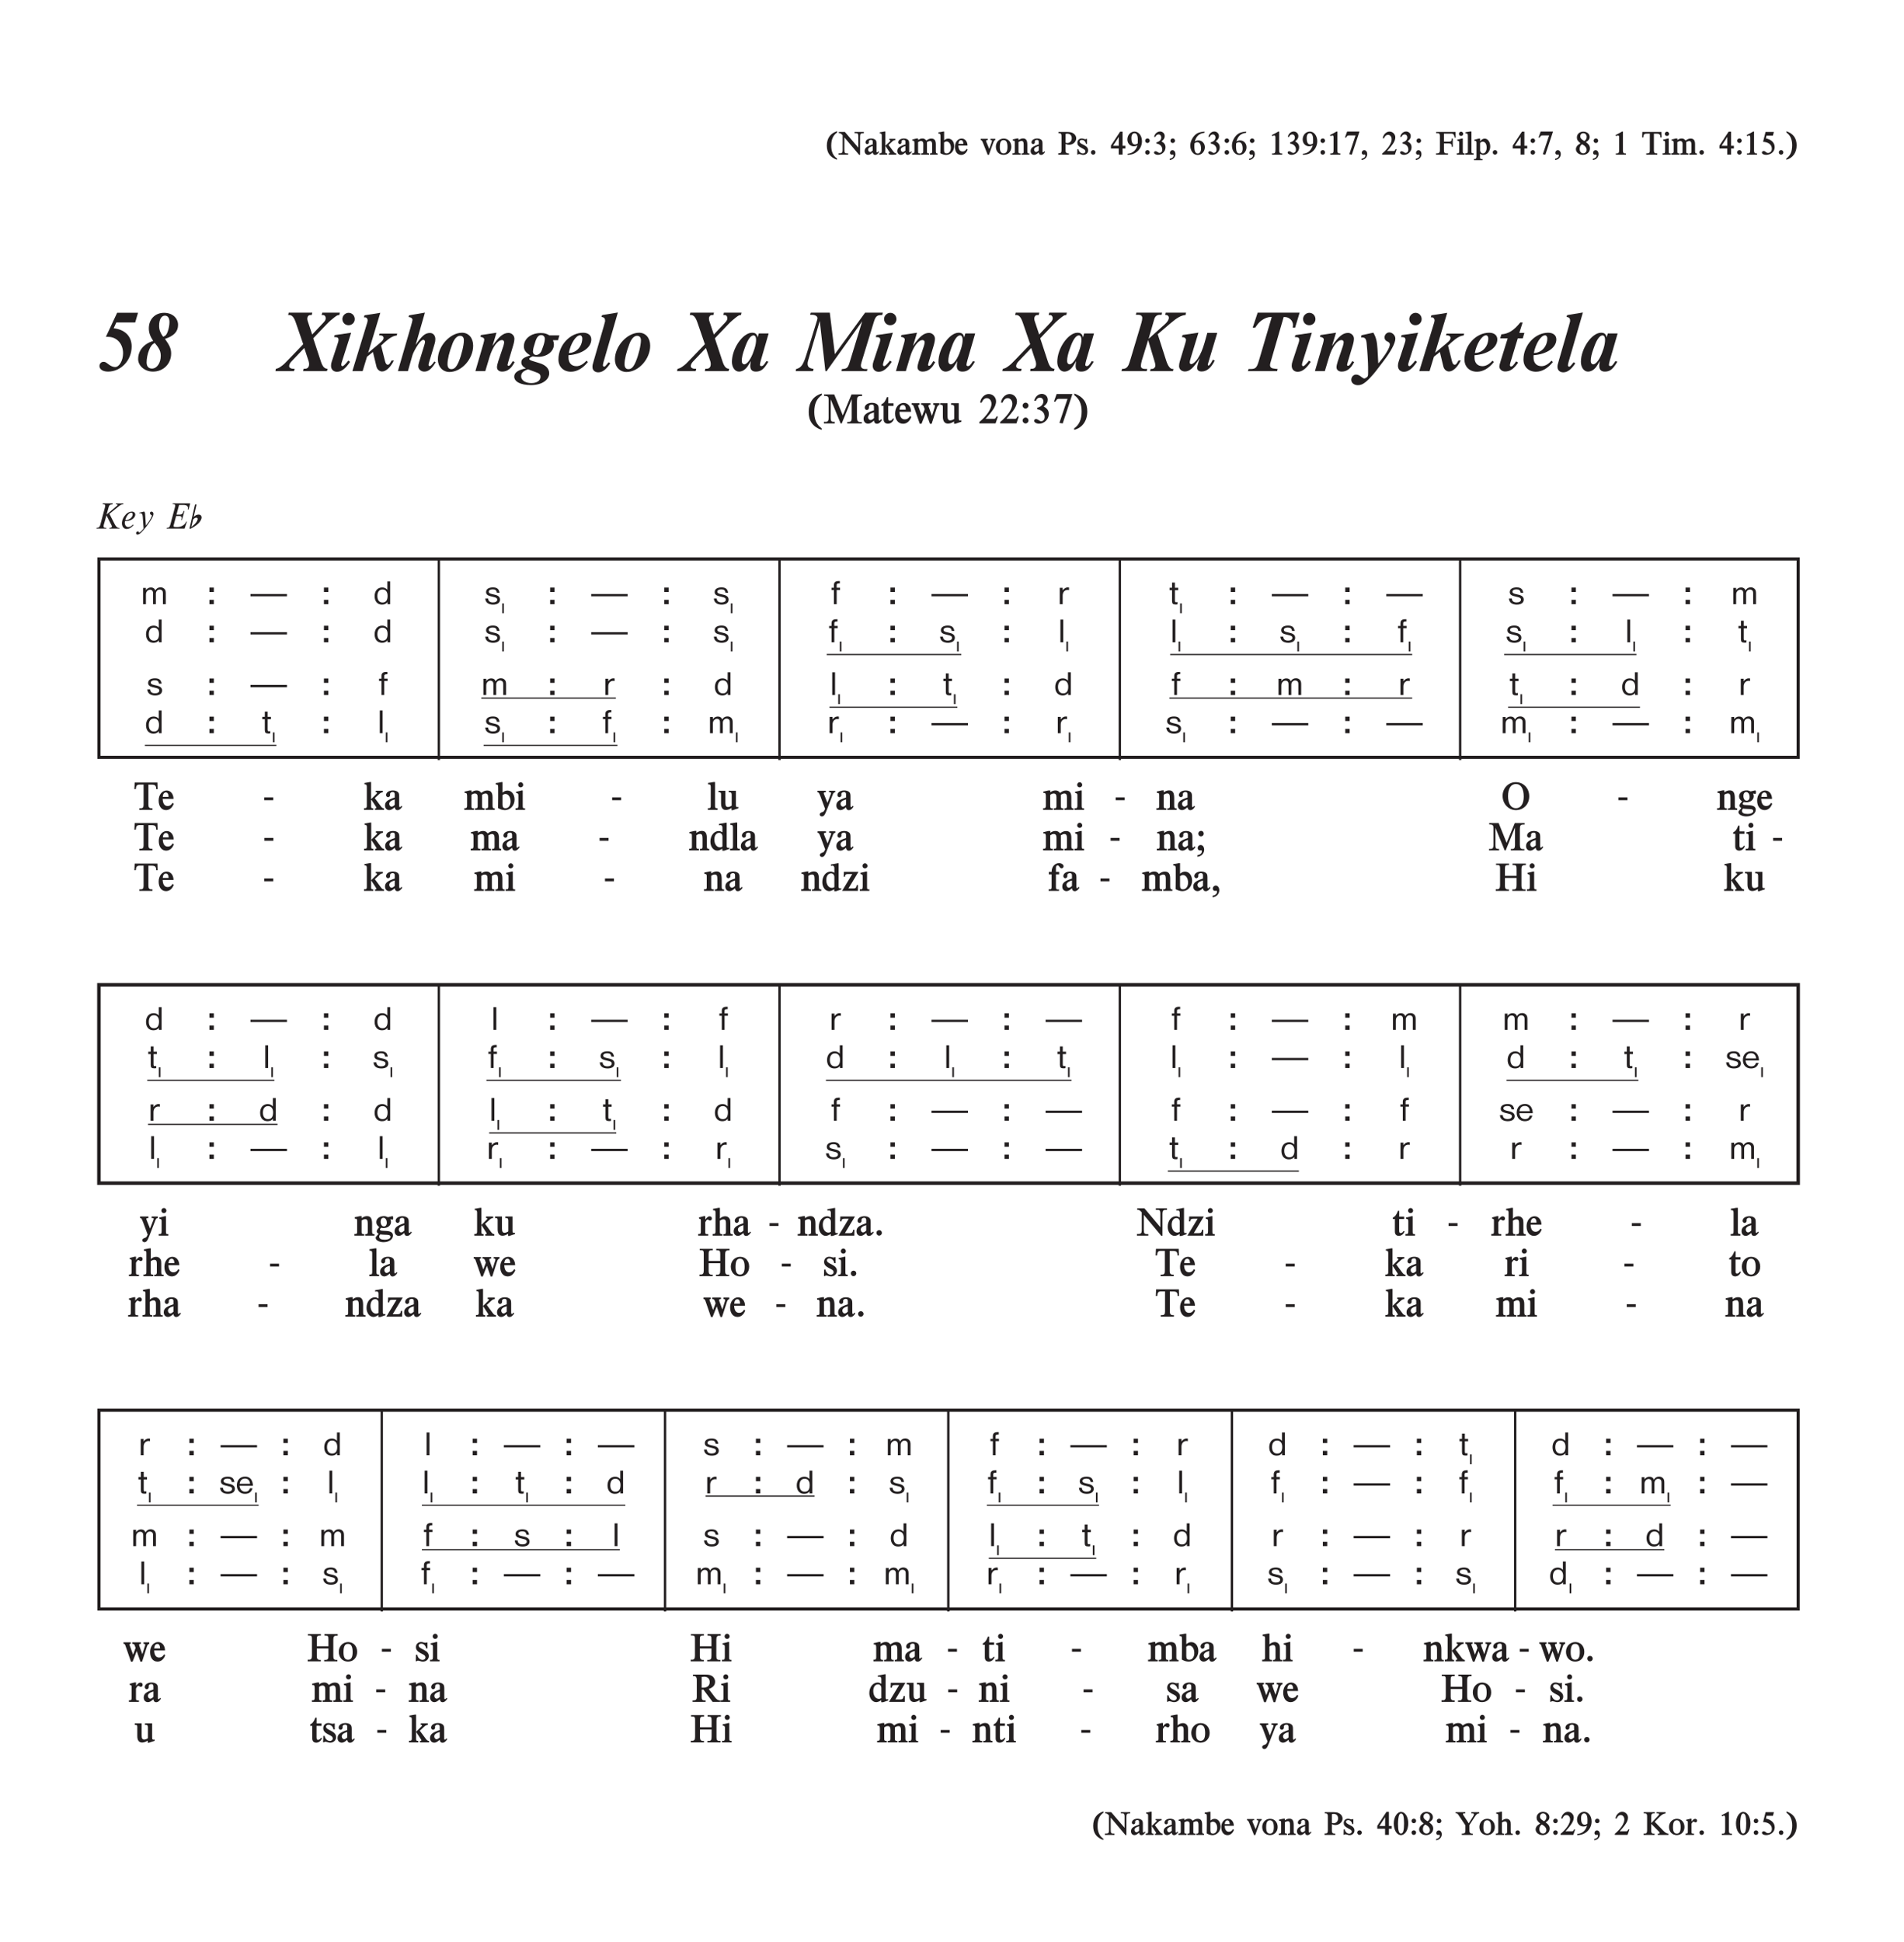 <svg xmlns="http://www.w3.org/2000/svg" xmlns:xlink="http://www.w3.org/1999/xlink" width="100%" viewBox="0 0 481.4 490.76" version="1.2" preserveAspectRatio="xMinYMin slice">
<style type="text/css">
.c0{overflow:visible}
.c1{fill:none;stroke-width:.598;stroke-linejoin:miter;stroke:rgb(13.725%,12.157%,12.549%);stroke-opacity:1;stroke-miterlimit:10;}
.c2{fill:none;stroke-width:.299;stroke-linejoin:miter;stroke:rgb(13.725%,12.157%,12.549%);stroke-opacity:1;stroke-miterlimit:10;}
</style>
<defs>
<symbol class="c0" id="A">
<path d="M6.266,0L6.266-2.703C6.266-3.25 6.188-3.531 5.984-3.781C5.734-4.094 5.375-4.25 4.938-4.25C4.359-4.25 3.922-3.984 3.625-3.469C3.438-3.969 3.078-4.219 2.516-4.219C2.016-4.219 1.609-4.016 1.25-3.547L1.25-4.109L.531-4.109L.531,0L1.25,0L1.25-2.203C1.25-2.719 1.297-2.906 1.438-3.141C1.641-3.453 1.953-3.641 2.297-3.641C2.578-3.641 2.828-3.5 2.953-3.281C3.031-3.141 3.062-2.969 3.062-2.609L3.062,0L3.766,0L3.766-2.641C3.766-3.234 4.188-3.688 4.734-3.688C5.031-3.688 5.312-3.531 5.438-3.328C5.516-3.188 5.547-3.031 5.547-2.688L5.547,0ZM6.266,0"/>
</symbol>
<symbol class="c0" id="B">
<path d="M9.453-1.984L9.453-2.562L.234-2.562L.234-1.984ZM9.453-1.984"/>
</symbol>
<symbol class="c0" id="C">
<path d="M4.219,0L4.219-5.75L3.5-5.75L3.5-3.641C3.094-4.062 2.734-4.219 2.188-4.219C1.047-4.219 .281-3.344 .281-2.016C.281-.719 1,.109 2.141,.109C2.766,.109 3.172-.078 3.531-.516L3.531,0ZM3.562-2.109C3.562-.984 3.141-.422 2.281-.422C1.453-.422 .984-1.031 .984-2.047C.984-3.078 1.453-3.703 2.266-3.703C3.094-3.703 3.562-3.125 3.562-2.109ZM3.562-2.109"/>
</symbol>
<symbol class="c0" id="D">
<path d="M4.047-1.156C4.047-1.766 3.609-2.188 2.766-2.375L2.016-2.547C1.406-2.688 1.188-2.844 1.188-3.141C1.188-3.5 1.578-3.734 2.172-3.734C2.875-3.734 3.156-3.5 3.25-2.875L3.922-2.875C3.766-3.844 3.281-4.234 2.25-4.234C1.172-4.234 .516-3.797 .516-3.062C.516-2.531 .828-2.219 1.547-2.031L2.719-1.734C3.141-1.625 3.344-1.438 3.344-1.141C3.344-.719 2.922-.438 2.266-.438C1.484-.438 1.062-.766 1.031-1.438L.312-1.438C.344-.469 1.078,.109 2.281,.109C3.391,.109 4.047-.359 4.047-1.156ZM4.047-1.156"/>
</symbol>
<symbol class="c0" id="E">
<path d="M2.469-3.562L2.469-4.156L1.625-4.156L1.625-4.891C1.625-5.125 1.844-5.25 2.266-5.25L2.422-5.25L2.422-5.844L2.062-5.844C1.281-5.828 .922-5.5 .922-4.797L.922-4.141L.312-4.141L.312-3.562L.922-3.562L.922,0L1.625,0L1.625-3.562ZM2.469-3.562"/>
</symbol>
<symbol class="c0" id="F">
<path d="M2.875-3.547L2.875-4.203C2.734-4.219 2.656-4.234 2.547-4.234C2.062-4.234 1.656-3.984 1.266-3.469L1.266-4.125L.531-4.125L.531,0L1.266,0L1.266-2.172C1.266-3.031 1.766-3.594 2.531-3.594C2.641-3.594 2.719-3.578 2.875-3.547ZM2.875-3.547"/>
</symbol>
<symbol class="c0" id="G">
<path d="M2.516-3.531L2.516-4.141L1.688-4.141L1.688-5.453L.969-5.453L.969-4.141L.344-4.141L.344-3.531L.969-3.531L.969-.797C.969-.141 1.188,.078 1.859,.078C2.031,.078 2.125,.078 2.359,.031L2.359-.531C2.219-.5 2.141-.484 2.062-.484C1.734-.484 1.688-.547 1.688-1.047L1.688-3.531ZM2.516-3.531"/>
</symbol>
<symbol class="c0" id="H">
<path d="M1.312,0L1.312-5.75L.594-5.75L.594,0ZM1.312,0"/>
</symbol>
<symbol class="c0" id="I">
<path d="M4.344-1.922C4.266-3.438 3.578-4.25 2.359-4.25C1.094-4.25 .266-3.375 .266-2.016C.266-.75 1.094,.109 2.312,.109C3.328,.109 3.953-.344 4.234-1.297L3.578-1.297C3.359-.688 3.016-.422 2.391-.422C1.594-.422 1.047-.969 .938-1.922ZM3.594-2.422L.969-2.422C1.109-3.312 1.562-3.75 2.344-3.75C3.078-3.75 3.547-3.25 3.594-2.422ZM3.594-2.422"/>
</symbol>
<symbol class="c0" id="J">
<path d="M1.609-3.078L1.609-4.188L.5-4.188L.5-3.078ZM1.609,0L1.609-1.094L.5-1.094L.5,0ZM1.609,0"/>
</symbol>
<symbol class="c0" id="K">
<path d="M.734,0L.734-2.484L.328-2.484L.328,0ZM.734,0"/>
</symbol>
<symbol class="c0" id="L">
<path d="M6.594-6.344L4.703-6.344L4.656-6.188C4.719-6.172 4.766-6.172 4.797-6.172C5.016-6.156 5.125-6.094 5.125-5.969C5.109-5.875 5.125-5.891 4.703-5.531L2.359-3.562L2.859-5.406C3.016-5.953 3.203-6.094 3.844-6.125L3.906-6.375L1.391-6.375L1.344-6.172C1.812-6.172 2-6.078 2-5.812C2-5.688 1.984-5.5 1.922-5.328L.734-.875C.672-.641 .469-.359 .312-.281C.234-.234 .141-.219-.172-.203L-.234,0L2.25,0L2.312-.188C2.203-.203 2.109-.203 2.047-.203C1.703-.219 1.578-.312 1.578-.625C1.578-.734 1.594-.844 1.625-.938L2.312-3.344L3.625-.797C3.672-.703 3.688-.609 3.688-.531C3.688-.328 3.547-.234 3.234-.203C3.203-.203 3.141-.188 3.078-.188L3.031,0L5.578,0L5.609-.172C5.078-.172 4.75-.438 4.391-1.125L3.062-3.734L5.578-5.75C5.906-6.031 6.094-6.109 6.531-6.141ZM6.594-6.344"/>
</symbol>
<symbol class="c0" id="M">
<path d="M3.828-3.562C3.828-3.984 3.469-4.297 2.984-4.297C2.438-4.297 1.938-4.078 1.484-3.625C.859-2.984 .453-2.109 .453-1.359C.453-.516 .953,.094 1.625,.094C2.109,.094 2.484-.062 2.953-.453C3.234-.688 3.391-.859 3.391-.906C3.391-.922 3.391-.938 3.359-.969C3.344-.984 3.297-1.016 3.281-1.016C3.25-1.016 3.219-1 3.188-.969C2.781-.562 2.438-.391 2.031-.391C1.531-.391 1.172-.859 1.172-1.484C1.172-1.625 1.188-1.719 1.25-1.875L1.516-1.906C2.25-1.984 2.578-2.078 2.953-2.297C3.5-2.609 3.828-3.078 3.828-3.562ZM3.172-3.594C3.172-2.828 2.281-2.125 1.297-2.125C1.547-3.156 2.219-4.016 2.797-4.016C3.031-4.016 3.172-3.859 3.172-3.594ZM3.172-3.594"/>
</symbol>
<symbol class="c0" id="N">
<path d="M4.359-3.688C4.359-4.031 4.141-4.297 3.859-4.297C3.641-4.297 3.469-4.141 3.469-3.922C3.469-3.75 3.594-3.562 3.734-3.484C3.984-3.359 3.953-3.391 3.953-3.266C3.953-3.172 3.875-2.984 3.703-2.641C3.359-1.984 3.094-1.594 2.438-.75L2.234-3.75C2.219-4.047 2.078-4.312 1.969-4.312C1.953-4.312 1.906-4.297 1.844-4.281L.875-4.047C.781-4.031 .766-4 .766-3.938C.766-3.891 .781-3.875 .797-3.875C.812-3.875 .828-3.875 .844-3.875C.875-3.891 .969-3.891 1.047-3.891C1.391-3.891 1.609-3.594 1.641-3.047L1.859-.031C1.594,.312 1.438,.484 1.266,.656C1.062,.844 .828,1.016 .766,1.016C.75,1.016 .734,1 .688,.984C.641,.781 .578,.703 .422,.703C.188,.703-.047,.922-.047,1.156C-.047,1.359 .125,1.516 .328,1.516C.562,1.516 .891,1.312 1.281,.953C1.766,.5 2.672-.625 3.234-1.453C4-2.562 4.359-3.281 4.359-3.688ZM4.359-3.688"/>
</symbol>
<symbol class="c0" id="O">
<path d="M5.766-6.297C5.75-6.344 5.719-6.375 5.578-6.375L1.359-6.375L1.297-6.203L1.406-6.203C1.812-6.203 2-6.078 2-5.812C2-5.688 1.984-5.562 1.812-4.969L.75-.969C.578-.359 .375-.188-.156-.188L-.203,0L4.359,0L4.906-1.625L4.938-1.734C4.953-1.781 4.922-1.812 4.875-1.812C4.812-1.812 4.797-1.781 4.719-1.641C4.375-.891 3.484-.391 2.531-.391C1.719-.391 1.562-.438 1.562-.641C1.562-.75 1.531-.656 1.719-1.297L1.781-1.562L2.219-3.172L3.125-3.172C3.453-3.172 3.641-3 3.641-2.672C3.641-2.594 3.641-2.562 3.625-2.531L3.562-2.312C3.562-2.25 3.547-2.203 3.547-2.203C3.547-2.188 3.578-2.156 3.625-2.156C3.688-2.141 3.688-2.156 3.75-2.344L4.297-4.312C4.312-4.359 4.312-4.375 4.312-4.391C4.312-4.453 4.266-4.484 4.219-4.484C4.188-4.484 4.156-4.469 4.141-4.422C3.859-3.672 3.672-3.531 3-3.531L2.312-3.531L2.969-5.984L4.203-5.984C4.828-5.984 5.234-5.672 5.234-5.203C5.234-5.172 5.219-5.078 5.203-4.938C5.203-4.906 5.203-4.859 5.203-4.797L5.359-4.797L5.75-6.219C5.766-6.25 5.766-6.266 5.766-6.297ZM5.766-6.297"/>
</symbol>
<symbol class="c0" id="P">
<path d="M1.969-5.891C2-6.047 1.969-6.141 1.844-6.141C1.719-6.141 1.609-6.031 1.578-5.891L.266-.172C.219-.016 .25,.047 .375,.047C.422,.047 .453,.047 .484,.031L.891-.188C2.219-.891 3.062-1.75 3.266-2.609C3.375-3.141 3.062-3.547 2.547-3.547C2.094-3.547 1.688-3.344 1.266-2.938C1.281-2.984 1.281-3 1.312-3.031ZM.672-.375C.672-.422 .688-.438 .719-.484L1.141-2.281L1.266-2.422C1.469-2.641 1.734-2.766 1.969-2.766C2.203-2.766 2.359-2.562 2.297-2.328C2.188-1.828 1.766-1.266 1.047-.688ZM.672-.375"/>
</symbol>
<symbol class="c0" id="Q">
<path d="M3.234-5.609L3.234-5.938C1.547-5.422 .641-4.156 .641-2.281C.641-.469 1.469,.672 3.203,1.281L3.203,.953C2.219,.281 1.75-.766 1.75-2.297C1.75-3.859 2.234-4.938 3.234-5.609ZM3.234-5.609"/>
</symbol>
<symbol class="c0" id="R">
<path d="M6.516-5.422L6.516-5.75L4.156-5.75L4.156-5.438L4.578-5.438C4.969-5.438 5.109-5.234 5.109-4.719L5.109-1.781L1.719-5.75L.188-5.75L.188-5.453L.219-5.453C.516-5.453 .719-5.359 .953-5.125L1.156-4.906L1.156-1.078C1.156-.562 .969-.344 .516-.344L.125-.344L.125,0L2.547,0L2.547-.328L2.297-.328C1.703-.328 1.594-.484 1.594-1.312L1.594-4.375L5.328,.047L5.562,.047L5.562-4.609C5.562-5.219 5.719-5.422 6.234-5.422ZM6.516-5.422"/>
</symbol>
<symbol class="c0" id="S">
<path d="M3.812-.688L3.641-.859C3.5-.672 3.391-.578 3.297-.578C3.203-.578 3.156-.672 3.156-.859L3.156-2.812C3.156-3.328 3.078-3.547 2.891-3.734C2.672-3.953 2.266-4.094 1.828-4.094C.984-4.094 .375-3.672 .375-3.109C.375-2.875 .578-2.672 .797-2.672C1.016-2.672 1.219-2.875 1.219-3.109L1.203-3.359C1.203-3.578 1.453-3.75 1.75-3.75C2.062-3.75 2.203-3.609 2.203-3.266L2.203-2.594C.641-2.094 .156-1.688 .156-.922C.156-.359 .516,.047 1.031,.047C1.391,.047 1.703-.125 2.188-.562C2.297-.125 2.453,.062 2.797,.062L2.828,.062C3.156,.062 3.469-.172 3.812-.688ZM2.203-1.047C1.891-.766 1.719-.672 1.516-.672C1.266-.672 1.031-.969 1.031-1.281C1.031-1.672 1.422-1.969 2.203-2.188ZM2.203-1.047"/>
</symbol>
<symbol class="c0" id="T">
<path d="M4.375,0L4.375-.297C4.047-.359 3.906-.453 3.609-.859L2.406-2.469L3.359-3.344C3.625-3.578 3.812-3.672 4.125-3.688L4.125-4.016L2.609-4.016L2.609-3.703L2.75-3.703C2.828-3.703 2.891-3.641 2.891-3.578C2.891-3.516 2.844-3.453 2.781-3.375L1.609-2.25L1.609-5.859L1.359-5.859C.859-5.766 .703-5.734 .188-5.641L.219-5.375L.328-5.375C.594-5.375 .703-5.219 .703-4.844L.703-.812C.703-.484 .594-.344 .312-.344L.109-.344L.109,0L2.078,0L2.078-.328L1.906-.328C1.688-.328 1.609-.453 1.609-.781L1.609-2.25L2.703-.609C2.734-.547 2.75-.5 2.75-.438C2.75-.375 2.688-.328 2.594-.328L2.438-.328L2.438,0ZM4.375,0"/>
</symbol>
<symbol class="c0" id="U">
<path d="M6.578,0L6.578-.312L6.453-.312C6.219-.312 6.109-.484 6.109-.891L6.109-2.625C6.109-3.625 5.766-4.078 4.969-4.078C4.547-4.078 4.141-3.906 3.719-3.562C3.406-3.953 3.156-4.094 2.734-4.094C2.328-4.094 2.016-3.984 1.641-3.688L1.641-4.094L1.219-4.094C.75-3.969 .609-3.938 .141-3.828L.172-3.562L.281-3.562C.609-3.562 .703-3.406 .703-2.891L.703-.859C.703-.516 .594-.359 .328-.359L.109-.359L.109,0L2.172,0L2.172-.328L2-.328C1.688-.328 1.625-.422 1.625-.828L1.625-3.172C1.953-3.391 2.109-3.453 2.359-3.453C2.75-3.453 2.953-3.203 2.953-2.688L2.938-.828C2.938-.406 2.875-.328 2.5-.328L2.391-.328L2.391,0L4.422,0L4.422-.328L4.25-.328C3.984-.328 3.875-.438 3.875-.75L3.875-3.188C3.922-3.203 3.984-3.234 4-3.25C4.312-3.406 4.438-3.453 4.641-3.453C5.016-3.453 5.188-3.188 5.188-2.594L5.188-.75C5.188-.469 5.078-.328 4.844-.328L4.641-.328L4.641,0ZM6.578,0"/>
</symbol>
<symbol class="c0" id="V">
<path d="M4.094-2.156C4.094-3.266 3.469-4.062 2.609-4.062C2.219-4.062 1.906-3.938 1.547-3.625L1.547-5.844L1.297-5.844C.766-5.734 .609-5.703 .094-5.641L.094-5.344C.562-5.344 .625-5.234 .625-4.625L.625-2.5C.609-1.891 .609-1.406 .594-.375C1.094-.094 1.578,.062 2.062,.062C3.188,.062 4.094-.938 4.094-2.156ZM3.25-1.766C3.25-.906 2.812-.328 2.156-.328C1.719-.328 1.531-.578 1.531-1.125L1.531-3.094C1.766-3.266 1.953-3.344 2.156-3.344C2.781-3.344 3.25-2.672 3.25-1.766ZM3.25-1.766"/>
</symbol>
<symbol class="c0" id="W">
<path d="M3.312-1.281L3.078-1.484C2.781-1 2.469-.797 2.031-.797C1.375-.797 1-1.312 .969-2.312L3.281-2.312C3.266-3.344 2.656-4.078 1.797-4.078C.828-4.078 .109-3.172 .109-1.969C.109-.734 .719,.062 1.688,.062C2.406,.062 3.016-.453 3.312-1.281ZM2.234-2.734L.984-2.734C1.016-3.344 1.266-3.672 1.656-3.672C2.016-3.672 2.234-3.312 2.234-2.734ZM2.234-2.734"/>
</symbol>
<symbol class="c0" id="X">
<path d="M3.75-3.734L3.75-4.016L2.516-4.016L2.516-3.703L2.641-3.703C2.844-3.688 2.906-3.641 2.906-3.516C2.906-3.453 2.891-3.359 2.859-3.25L2.219-1.453L1.5-3.172C1.453-3.297 1.422-3.406 1.422-3.5C1.422-3.625 1.531-3.703 1.719-3.703L1.844-3.703L1.844-4.016L.047-4.016L.047-3.719C.359-3.625 .422-3.531 .781-2.609L1.828,.047L2.125,.047L3.203-2.953C3.406-3.516 3.469-3.609 3.75-3.734ZM3.75-3.734"/>
</symbol>
<symbol class="c0" id="Y">
<path d="M4.016-2C4.016-3.219 3.219-4.078 2.094-4.078C.969-4.078 .109-3.172 .109-2.016C.109-.797 .922,.047 2.062,.047C3.203,.047 4.016-.797 4.016-2ZM3.047-1.953C3.047-.844 2.734-.328 2.078-.328C1.422-.328 1.109-.828 1.109-1.922C1.109-3.156 1.391-3.688 2.062-3.688C2.734-3.688 3.047-3.125 3.047-1.953ZM3.047-1.953"/>
</symbol>
<symbol class="c0" id="Z">
<path d="M4.406,0L4.406-.312L4.266-.312C4-.312 3.891-.453 3.891-.828L3.891-2.484C3.891-3.625 3.578-4.109 2.812-4.109C2.438-4.109 2.141-4 1.656-3.688L1.656-4.109L1.297-4.109C.812-3.984 .672-3.953 .188-3.859L.219-3.562L.391-3.562C.625-3.562 .719-3.438 .719-3.125L.719-.688C.719-.469 .594-.344 .359-.344L.125-.344L.125,0L2.203,0L2.203-.328L2.031-.328C1.781-.328 1.656-.438 1.656-.719L1.656-3.188C1.922-3.375 2.188-3.469 2.422-3.469C2.828-3.469 2.969-3.219 2.969-2.5L2.969-.688C2.969-.453 2.844-.312 2.594-.312L2.422-.312L2.422,0ZM4.406,0"/>
</symbol>
<symbol class="c0" id="a">
<path d="M4.719-4.141C4.719-4.609 4.469-5.062 4.031-5.359C3.594-5.656 3.172-5.75 2.188-5.75L.219-5.75L.219-5.438L.484-5.438C.812-5.438 1-5.219 1-4.781L1-1.141C1-.562 .844-.359 .391-.359L.172-.359L.172,0L2.875,0L2.875-.328L2.688-.328C2.219-.328 2.016-.547 2.016-1.047L2.016-2.703C2.438-2.547 2.641-2.5 2.906-2.5C3.891-2.5 4.719-3.25 4.719-4.141ZM3.594-4.156C3.594-3.469 3.109-2.953 2.469-2.953C2.297-2.953 2.203-2.969 2.016-3.047L2.016-5.234C2.188-5.297 2.297-5.312 2.469-5.312C3.156-5.312 3.594-4.875 3.594-4.156ZM3.594-4.156"/>
</symbol>
<symbol class="c0" id="b">
<path d="M2.922-1.109C2.922-1.656 2.625-2.047 1.922-2.406L1.344-2.703C.969-2.891 .766-3.109 .766-3.328C.766-3.562 1.016-3.734 1.344-3.734C1.844-3.734 2.312-3.281 2.375-2.734L2.641-2.734L2.641-4L2.5-4C2.406-3.938 2.344-3.922 2.234-3.922C2.156-3.922 2.062-3.938 1.984-3.953C1.578-4.078 1.484-4.094 1.266-4.094C.656-4.094 .203-3.625 .203-3C.203-2.484 .469-2.125 1.125-1.781L1.688-1.469C2.094-1.25 2.234-1.094 2.234-.797C2.234-.547 1.953-.312 1.609-.312C1.047-.312 .531-.797 .5-1.391L.203-1.391L.172-.031L.344-.031C.469-.125 .531-.156 .641-.156C.719-.156 .828-.141 .922-.109C1.438,.047 1.469,.062 1.688,.062C2.391,.062 2.922-.453 2.922-1.109ZM2.922-1.109"/>
</symbol>
<symbol class="c0" id="c">
<path d="M1.688-.578C1.688-.906 1.453-1.156 1.125-1.156C.797-1.156 .547-.906 .547-.594C.547-.266 .797,0 1.109,0C1.438,0 1.688-.266 1.688-.578ZM1.688-.578"/>
</symbol>
<symbol class="c0" id="d">
<path d="M3.891-1.562L3.891-2.25L3.172-2.25L3.172-5.828L2.562-5.828L.234-2.297L.234-1.562L2.203-1.562L2.203-.016L3.172-.016L3.172-1.562ZM2.219-2.25L.766-2.25L2.219-4.484ZM2.219-2.25"/>
</symbol>
<symbol class="c0" id="e">
<path d="M3.906-3.406C3.906-4.781 3.078-5.844 2.031-5.844C1.016-5.844 .219-4.969 .219-3.844C.219-2.859 .906-2.125 1.844-2.125C2.141-2.125 2.359-2.172 2.766-2.344C2.359-1.031 1.516-.328 .266-.234L.266,.047L.484,.031C2.391,0 3.906-1.516 3.906-3.406ZM2.859-3.781L2.844-2.844C2.844-2.828 2.75-2.766 2.625-2.703C2.5-2.609 2.328-2.578 2.141-2.578C1.531-2.578 1.234-3.109 1.234-4.25C1.234-4.984 1.531-5.438 2.016-5.438C2.562-5.438 2.859-4.875 2.859-3.781ZM2.859-3.781"/>
</symbol>
<symbol class="c0" id="f">
<path d="M1.703-3.547C1.703-3.859 1.453-4.109 1.141-4.109C.812-4.109 .547-3.859 .547-3.547C.547-3.219 .797-2.953 1.109-2.953C1.438-2.953 1.703-3.219 1.703-3.547ZM1.703-.578C1.703-.906 1.453-1.156 1.141-1.156C.797-1.156 .547-.906 .547-.594C.547-.266 .797,0 1.109,0C1.438,0 1.703-.266 1.703-.578ZM1.703-.578"/>
</symbol>
<symbol class="c0" id="g">
<path d="M3.5-1.859C3.5-2.531 3.203-2.969 2.484-3.359C3.109-3.875 3.297-4.203 3.297-4.703C3.297-5.359 2.781-5.859 2.109-5.859C1.406-5.859 .766-5.266 .625-4.5L.938-4.5C1.109-4.906 1.391-5.125 1.734-5.125C2.141-5.125 2.422-4.797 2.422-4.359C2.422-3.766 1.953-3.281 1.203-3.109L1.203-2.828C2.156-2.641 2.688-2.094 2.688-1.297C2.688-.797 2.406-.453 2-.453C1.828-.453 1.797-.469 1.438-.703C1.266-.812 1.109-.875 .953-.875C.766-.875 .594-.703 .594-.531C.594-.219 1.047,.047 1.578,.047C2.609,.047 3.5-.828 3.5-1.859ZM3.5-1.859"/>
</symbol>
<symbol class="c0" id="h">
<path d="M1.734-3.531C1.734-3.844 1.484-4.109 1.172-4.109C.844-4.109 .578-3.859 .578-3.547C.578-3.219 .828-2.953 1.141-2.953C1.484-2.953 1.734-3.219 1.734-3.531ZM1.828-.141C1.828-.719 1.516-1.141 1.078-1.141C.719-1.141 .453-.844 .453-.469C.453-.203 .641,0 .891,0C.938,0 1-.016 1.062-.016C1.094-.031 1.141-.031 1.172-.031C1.281-.031 1.344,.047 1.344,.188C1.344,.594 1,.906 .391,1.031L.391,1.344C1.203,1.281 1.828,.641 1.828-.141ZM1.828-.141"/>
</symbol>
<symbol class="c0" id="i">
<path d="M3.906-1.891C3.906-2.859 3.203-3.609 2.281-3.609C1.984-3.609 1.781-3.547 1.359-3.359C1.75-4.719 2.516-5.391 3.797-5.531L3.828-5.828C3.094-5.797 2.531-5.656 2.062-5.438C1.047-4.922 .219-3.516 .219-2.312C.219-.953 1.031,.078 2.109,.078C3.094,.078 3.906-.812 3.906-1.891ZM2.938-1.516C2.938-.75 2.625-.297 2.109-.297C1.516-.297 1.25-.844 1.25-2.141C1.25-2.406 1.266-2.531 1.281-2.891C1.281-2.906 1.344-2.938 1.438-2.984C1.516-3.031 1.547-3.047 1.578-3.062C1.703-3.125 1.844-3.156 1.969-3.156C2.609-3.156 2.938-2.594 2.938-1.516ZM2.938-1.516"/>
</symbol>
<symbol class="c0" id="j">
<path d="M3.391,0L3.391-.312L3.203-.312C2.797-.312 2.625-.516 2.625-1L2.625-5.844L2.391-5.844C1.719-5.453 1.5-5.328 .766-4.969L.891-4.688L1.031-4.75C1.172-4.828 1.297-4.875 1.391-4.875C1.578-4.875 1.672-4.703 1.672-4.312L1.672-1.297C1.672-.5 1.547-.312 1.031-.312L.828-.312L.828,0ZM3.391,0"/>
</symbol>
<symbol class="c0" id="k">
<path d="M4.047-5.844L.922-5.844L.375-4.328L.688-4.328C.938-4.812 1.016-4.875 1.516-4.875L3.062-4.875L1.469-.109L2.109,0ZM4.047-5.844"/>
</symbol>
<symbol class="c0" id="l">
<path d="M1.828-.141C1.828-.719 1.516-1.141 1.078-1.141C.734-1.141 .453-.844 .453-.484C.453-.188 .641,0 .938,0C.969,0 .984,0 1-.016C1.125-.047 1.109-.047 1.156-.047C1.281-.047 1.344,.031 1.344,.203C1.344,.594 .984,.922 .391,1.031L.391,1.344C1.203,1.281 1.828,.641 1.828-.141ZM1.828-.141"/>
</symbol>
<symbol class="c0" id="m">
<path d="M3.922-1.391L3.656-1.391L3.469-1.094C3.391-.969 3.328-.922 3.203-.922L1.484-.922C2.25-1.797 2.531-2.141 2.797-2.516C3.328-3.234 3.562-3.812 3.562-4.375C3.562-5.188 2.906-5.844 2.078-5.844C1.266-5.844 .5-5.062 .391-4.141L.703-4.141C.922-4.703 1.266-5.016 1.734-5.016C2.266-5.016 2.641-4.531 2.641-3.875C2.641-2.891 1.703-1.484 .234-.281L.234-.016L3.453-.016ZM3.922-1.391"/>
</symbol>
<symbol class="c0" id="n">
<path d="M5.109-4.312L5.078-5.75L.172-5.75L.172-5.438L.609-5.438C.969-5.438 1.125-5.203 1.125-4.734L1.125-1.125C1.125-.562 .922-.328 .391-.328L.141-.328L.141,0L3.172,0L3.172-.328L2.766-.328C2.266-.328 2.141-.516 2.141-1.266L2.141-2.844L3.406-2.844C3.906-2.844 4.109-2.641 4.109-2.125L4.109-2L4.375-2L4.375-4.094L4.109-4.094L4.109-3.859C4.109-3.484 3.859-3.281 3.391-3.281L2.141-3.281L2.141-5.328L4.047-5.328C4.5-5.328 4.719-5.047 4.859-4.312ZM5.109-4.312"/>
</symbol>
<symbol class="c0" id="o">
<path d="M1.734-5.266C1.734-5.562 1.484-5.812 1.188-5.812C.906-5.812 .656-5.562 .656-5.266C.656-4.969 .891-4.734 1.188-4.734C1.484-4.734 1.734-4.969 1.734-5.266ZM2.125,0L2.125-.328L1.938-.328C1.688-.328 1.625-.422 1.625-.875L1.625-4.094L1.406-4.094C.875-3.938 .719-3.906 .203-3.797L.25-3.547C.656-3.484 .719-3.406 .719-3L.719-.969C.719-.5 .641-.344 .375-.344L.094-.344L.094,0ZM2.125,0"/>
</symbol>
<symbol class="c0" id="p">
<path d="M2.172,0L2.172-.344L2.031-.344C1.688-.359 1.625-.422 1.625-.844L1.625-5.859L1.266-5.859C.766-5.766 .609-5.734 .125-5.672L.141-5.375L.297-5.375C.609-5.375 .719-5.203 .719-4.797L.719-.969C.719-.484 .641-.359 .344-.359L.094-.359L.094,0ZM2.172,0"/>
</symbol>
<symbol class="c0" id="q">
<path d="M4.188-2.062C4.188-3.172 3.594-4.062 2.812-4.062C2.359-4.062 2.031-3.875 1.625-3.391L1.625-4.078L1.328-4.078C.812-3.938 .656-3.891 .156-3.781L.203-3.5L.375-3.5C.625-3.5 .703-3.359 .703-3L.703,.469C.703,.906 .609,1.078 .344,1.078L.078,1.078L.078,1.391L2.234,1.391L2.234,1.094L2.016,1.094C1.703,1.094 1.609,1 1.609,.672L1.609-.219C1.984-.016 2.188,.062 2.469,.062C3.406,.062 4.188-.906 4.188-2.062ZM3.281-1.781C3.281-.922 2.891-.312 2.328-.312C1.969-.312 1.625-.672 1.625-1.078L1.625-2.969C1.828-3.188 2.047-3.281 2.297-3.281C2.906-3.281 3.281-2.703 3.281-1.781ZM3.281-1.781"/>
</symbol>
<symbol class="c0" id="r">
<path d="M3.844-1.594C3.844-2.188 3.562-2.641 2.812-3.172C3.5-3.578 3.766-3.953 3.766-4.5C3.766-5.266 3.078-5.828 2.141-5.828C1.219-5.828 .531-5.203 .531-4.359C.531-3.797 .75-3.438 1.438-2.891C.953-2.547 .922-2.531 .766-2.406C.469-2.141 .281-1.75 .281-1.406C.281-.594 1.062,.047 2.062,.047C3.062,.047 3.844-.672 3.844-1.594ZM3.016-4.516C3.016-4.047 2.844-3.75 2.422-3.453C2.406-3.438 2.312-3.5 2.094-3.656C1.906-3.781 1.859-3.812 1.781-3.875C1.516-4.109 1.391-4.344 1.391-4.625C1.391-5.094 1.703-5.438 2.156-5.438C2.656-5.438 3.016-5.047 3.016-4.516ZM3-1.219C3-.734 2.625-.344 2.156-.344C1.609-.344 1.234-.781 1.234-1.453C1.234-1.969 1.422-2.328 1.828-2.641C1.828-2.641 1.922-2.594 2.125-2.469C2.328-2.344 2.359-2.312 2.453-2.25C2.828-1.938 3-1.609 3-1.219ZM3-1.219"/>
</symbol>
<symbol class="c0" id="s">
<path d="M5.047-4.359L5-5.75L.172-5.75L.109-4.359L.406-4.359C.469-5.125 .641-5.328 1.281-5.328L2.062-5.328L2.062-1.062C2.062-.516 1.891-.328 1.406-.328L1.156-.328L1.156,0L3.953,0L3.953-.328L3.766-.328C3.281-.328 3.094-.531 3.094-1.062L3.094-5.312L3.781-5.312C4.516-5.312 4.734-5.094 4.734-4.359ZM5.047-4.359"/>
</symbol>
<symbol class="c0" id="t">
<path d="M3.672-1.891C3.672-3 2.844-3.844 1.453-4.125L1.594-4.828L3.219-4.828L3.469-5.75L1.359-5.75L.734-3.25C2.078-3.203 2.953-2.516 2.953-1.516C2.953-.875 2.547-.438 1.953-.438C1.797-.438 1.609-.516 1.5-.609C1.203-.875 1.109-.922 .859-.922C.641-.922 .438-.75 .438-.547C.438-.203 .891,.047 1.5,.047C2.719,.047 3.672-.797 3.672-1.891ZM3.672-1.891"/>
</symbol>
<symbol class="c0" id="u">
<path d="M2.859-2.359C2.859-4.156 2.016-5.328 .281-5.922L.281-5.594C1.234-4.953 1.734-3.859 1.734-2.391C1.734-.797 1.25,.281 .25,.969L.25,1.281C1.875,.859 2.859-.516 2.859-2.359ZM2.859-2.359"/>
</symbol>
<symbol class="c0" id="v">
<path d="M3.891-2.922C3.891-4.578 3.109-5.812 2.062-5.812C1.078-5.812 .234-4.484 .234-2.922C.234-1.219 1,.047 2.047,.047C3.094,.047 3.891-1.25 3.891-2.922ZM2.828-2.922C2.828-1.062 2.594-.344 2.031-.344C1.547-.344 1.297-1.156 1.297-2.781C1.297-3.219 1.344-3.812 1.391-4.141C1.5-5.047 1.719-5.438 2.109-5.406C2.609-5.375 2.828-4.656 2.828-2.922ZM2.828-2.922"/>
</symbol>
<symbol class="c0" id="w">
<path d="M5.922-5.406L5.922-5.75L3.938-5.75L3.938-5.438L4.25-5.438C4.484-5.438 4.609-5.328 4.609-5.172C4.609-5.062 4.531-4.875 4.375-4.641L3.281-2.922L1.859-5.094C1.828-5.141 1.828-5.188 1.828-5.234C1.828-5.375 1.891-5.438 2.031-5.438L2.406-5.438L2.406-5.75L-.031-5.75L-.031-5.469C.375-5.453 .453-5.406 .734-4.969L2.438-2.422L2.438-1.047C2.438-.531 2.219-.328 1.688-.328L1.531-.328L1.531,0L4.312,0L4.312-.312L4.172-.312C3.703-.328 3.453-.562 3.453-.984L3.453-2.5L4.734-4.469C5.203-5.188 5.453-5.422 5.812-5.422ZM5.922-5.406"/>
</symbol>
<symbol class="c0" id="x">
<path d="M4.359,0L4.359-.312L4.234-.312C3.938-.312 3.859-.422 3.859-.922L3.859-2.688C3.859-3.125 3.828-3.312 3.719-3.531C3.547-3.859 3.188-4.078 2.797-4.078C2.391-4.078 1.984-3.906 1.641-3.594L1.641-5.859L1.359-5.859C.844-5.766 .703-5.719 .172-5.625L.188-5.344L.375-5.344C.609-5.344 .703-5.203 .703-4.875L.703-.828C.703-.484 .594-.344 .297-.344L.094-.344L.094,0L2.172,0L2.172-.328L1.953-.328C1.703-.328 1.625-.453 1.625-.828L1.625-3.141C2.016-3.375 2.125-3.422 2.422-3.422C2.797-3.422 2.938-3.203 2.938-2.625L2.938-.781C2.938-.469 2.812-.312 2.562-.312L2.391-.312L2.391,0ZM4.359,0"/>
</symbol>
<symbol class="c0" id="y">
<path d="M6.422,0L6.422-.312C5.969-.344 5.594-.578 5.047-1.141L2.953-3.312L3.953-4.328C4.688-5.094 5.047-5.328 5.703-5.438L5.703-5.75L3.438-5.75L3.438-5.438L3.766-5.438C3.984-5.438 4.062-5.359 4.062-5.203C4.062-5.109 4.031-5.031 3.953-4.969L2.078-2.984L2.078-4.781C2.078-5.234 2.266-5.438 2.641-5.438L2.969-5.438L2.969-5.75L.172-5.75L.172-5.438L.531-5.438C.875-5.438 1.031-5.219 1.031-4.734L1.031-1.094C1.031-.547 .859-.328 .438-.328L.391-.328L.141-.344L.141,0L2.922,0L2.922-.312L2.641-.312C2.266-.312 2.078-.516 2.078-.953L2.078-2.797L4.078-.781C4.156-.688 4.203-.594 4.203-.5C4.203-.391 4.125-.328 4-.328L3.734-.328L3.734,0ZM6.422,0"/>
</symbol>
<symbol class="c0" id="z">
<path d="M3.031-3.609C3.031-3.875 2.844-4.062 2.547-4.062C2.266-4.062 2.031-3.891 1.625-3.391L1.625-4.094L1.344-4.094C.875-3.984 .75-3.938 .266-3.828L.312-3.578C.641-3.5 .688-3.469 .688-3.203L.688-.797C.688-.453 .609-.344 .328-.344L.125-.344L.125,0L2.25,0L2.25-.328L1.984-.328C1.703-.328 1.609-.422 1.609-.688L1.609-2.812C1.656-2.891 1.703-2.953 1.719-3C1.891-3.266 2-3.375 2.141-3.375C2.172-3.375 2.234-3.359 2.266-3.344C2.484-3.188 2.516-3.172 2.656-3.172C2.859-3.172 3.031-3.359 3.031-3.609ZM3.031-3.609"/>
</symbol>
<symbol class="c0" id="AA">
<path d="M10.297-14.75L5.016-14.75L2.172-8.656L2.734-8.656C4.922-8.656 6.516-6.906 6.516-4.531C6.516-2.672 5.562-1.031 4.5-1.031C4.016-1.031 3.469-1.25 2.969-1.625C2.047-2.312 2.016-2.344 1.531-2.344C.984-2.344 .547-1.859 .547-1.281C.547-.453 1.422,.125 2.719,.125C6,.125 8.688-2.734 8.688-6.234C8.688-8.797 6.984-10.516 4.141-10.828L4.812-12.297L9.578-12.297ZM10.297-14.75"/>
</symbol>
<symbol class="c0" id="AB">
<path d="M10.375-11.688C10.375-13.438 8.891-14.734 6.844-14.734C4.578-14.734 2.984-13.125 2.984-10.812C2.984-9.719 3.312-8.812 4.094-7.625C1.703-6.906 .281-5.188 .281-3.016C.281-1.312 1.984,.125 4.031,.125C6.656,.125 8.625-1.844 8.625-4.453C8.625-5.609 8.281-6.453 7.062-8.141C9.359-8.906 10.375-10 10.375-11.688ZM8.203-12.375C8.203-11.656 8.031-10.766 7.781-10.031C7.469-9.172 7.219-8.906 6.594-8.688C6.578-8.688 6.469-8.844 6.234-9.219C6.031-9.547 5.984-9.688 5.906-9.859C5.688-10.328 5.578-10.875 5.578-11.422C5.578-13.031 6.141-14.016 7.062-14.016C7.781-14.016 8.203-13.422 8.203-12.375ZM6-3.875C6-2.047 5.031-.641 3.781-.641C2.906-.641 2.422-1.203 2.422-2.219C2.422-3.125 2.656-4.375 3.031-5.281C3.406-6.25 3.766-6.719 4.469-7.125C4.469-7.125 4.656-6.922 4.891-6.609C5.094-6.359 5.266-6.125 5.422-5.859C5.812-5.266 6-4.625 6-3.875ZM6-3.875"/>
</symbol>
<symbol class="c0" id="AC">
<path d="M16.172-14.766L11.719-14.766L11.562-14.172L11.891-14.172C12.312-14.172 12.594-13.844 12.594-13.375C12.594-12.984 12.438-12.688 11.938-12.172L9.172-9.25L8.062-12.578C7.984-12.781 7.938-13.031 7.938-13.25C7.938-13.781 8.25-14.172 8.688-14.172L9.047-14.172L9.203-14.766L3.234-14.766L3.094-14.172L3.406-14.172C4.094-14.172 4.594-13.578 5.062-12.172L6.906-6.797L3.5-3.25C2.125-1.797 2.016-1.719 1.391-1.25C.844-.844 .531-.688 0-.578L-.125,0L4.578,0L4.719-.594L4.328-.594C3.766-.594 3.344-.875 3.344-1.266C3.344-1.625 3.562-2.078 3.938-2.453L7.172-5.844L8.297-2.438C8.359-2.219 8.391-2 8.391-1.766C8.391-1.016 8.016-.594 7.344-.594L7.016-.594L6.891,0L12.906,0L13.047-.594C12.281-.594 11.797-1.125 11.359-2.469L9.438-8.297L12.828-11.844C13.375-12.438 14.281-13.219 14.828-13.625C15.469-14.094 15.578-14.156 16.031-14.172ZM16.172-14.766"/>
</symbol>
<symbol class="c0" id="AD">
<path d="M6.906-13.141C6.906-14.031 6.219-14.734 5.359-14.734C4.516-14.734 3.781-14.016 3.781-13.172C3.781-12.297 4.453-11.594 5.328-11.594C6.219-11.594 6.906-12.281 6.906-13.141ZM6-9.703L1.828-9.094L1.688-8.594L2-8.594C2.547-8.594 2.812-8.375 2.812-7.938C2.812-7.703 2.75-7.391 2.609-7.016L1.109-2.469C.969-2.094 .906-1.719 .906-1.359C.906-.438 1.5,.172 2.422,.172C3.531,.172 4.594-.641 5.719-2.344L5.281-2.656C4.453-1.625 4.031-1.234 3.797-1.25C3.625-1.25 3.5-1.406 3.5-1.609C3.5-1.781 3.562-2.078 3.688-2.453ZM6-9.703"/>
</symbol>
<symbol class="c0" id="AE">
<path d="M12.078-9.484L7.625-9.484L7.484-9.031L7.797-9.031C8.297-9.031 8.625-8.766 8.625-8.391C8.625-7.984 8.438-7.719 7.562-6.984L4.734-4.625L7.797-14.734C6.062-14.438 5.516-14.359 3.797-14.109L3.656-13.594L3.953-13.594C4.297-13.594 4.594-13.25 4.594-12.875C4.594-12.672 4.547-12.469 4.5-12.281L.734,0L3.328,0L4.438-3.641L5.938-4.828L6.812-1.188C6.984-.438 7.578,.094 8.25,.094C9.25,.094 10.406-.984 11.219-2.688L10.656-2.688C10.547-2.531 10.5-2.438 10.453-2.359C10.141-1.781 9.938-1.578 9.656-1.609C9.359-1.625 9.141-1.906 8.984-2.547L8-6.469L8.922-7.312C10.203-8.438 11.062-8.922 11.938-9ZM12.078-9.484"/>
</symbol>
<symbol class="c0" id="AF">
<path d="M10.156-2.219L9.812-2.438C9.219-1.578 8.875-1.25 8.609-1.266C8.469-1.266 8.359-1.406 8.359-1.562C8.359-1.703 8.406-1.984 8.531-2.359L9.891-6.891C10.016-7.281 10.078-7.688 10.078-8.094C10.078-8.984 9.516-9.641 8.734-9.641C7.5-9.641 6.734-8.984 5.094-6.609L7.438-14.781L3.422-14.094L3.312-13.672C3.938-13.625 4.297-13.344 4.297-12.922C4.297-12.766 4.094-12 3.797-10.969L.609,0L3.141,0L4.297-4.062C4.453-4.578 5.125-5.875 5.688-6.688C6.203-7.438 6.719-7.922 7.047-7.906C7.281-7.875 7.469-7.688 7.469-7.422C7.469-7.219 7.406-6.922 7.281-6.547L5.938-2.172C5.812-1.781 5.766-1.438 5.766-1.203C5.766-.5 6.453,.125 7.266,.125C8.312,.125 9.094-.516 10.156-2.219ZM10.156-2.219"/>
</symbol>
<symbol class="c0" id="AG">
<path d="M9.391-6.422C9.391-8.375 8.25-9.703 6.594-9.703C3.562-9.703 .469-6.297 .469-2.969C.469-1.094 1.688,.219 3.406,.219C6.453,.219 9.391-3.047 9.391-6.422ZM7.047-7.781C7.047-6.516 6.453-4.094 5.766-2.438C5.172-1.031 4.656-.5 3.875-.5C3.234-.5 2.906-.938 2.906-1.781C2.906-2.969 3.359-4.844 4.172-6.969C4.672-8.25 5.406-8.984 6.141-8.922C6.734-8.891 7.047-8.5 7.047-7.781ZM7.047-7.781"/>
</symbol>
<symbol class="c0" id="AH">
<path d="M10.531-2.281L10.062-2.531C9.953-2.391 9.891-2.281 9.859-2.219C9.484-1.578 9.203-1.312 8.969-1.328C8.828-1.344 8.734-1.438 8.734-1.609C8.734-1.656 8.812-1.938 8.906-2.297L10.172-6.531C10.375-7.203 10.469-7.781 10.469-8.219C10.469-8.984 9.781-9.656 8.984-9.656C7.688-9.656 6.625-8.812 4.922-6.359L5.938-9.703L2-9.109L1.859-8.672C2.531-8.578 2.844-8.328 2.844-7.984C2.844-7.797 2.766-7.422 2.641-6.969L.609,0L3.109,0L4.172-3.531C4.953-6.125 6.219-7.844 7.344-7.844C7.641-7.844 7.875-7.609 7.875-7.328C7.875-7.094 7.797-6.75 7.688-6.359L6.375-2.453C6.172-1.844 6.062-1.281 6.062-.984C6.062-.312 6.578,.125 7.359,.125C8.688,.125 9.703-.656 10.531-2.281ZM10.531-2.281"/>
</symbol>
<symbol class="c0" id="AI">
<path d="M11.203-9.031L8.688-9.031C7.953-9.484 7.406-9.625 6.516-9.625C4.031-9.625 2.219-8.203 2.219-6.25C2.219-5.328 2.688-4.656 3.828-3.984C2.016-3.359 1.578-3.016 1.578-2.172C1.578-1.609 1.922-1.141 2.719-.688C.766-.312-.219,.391-.219,1.391C-.219,2.672 1.422,3.531 3.953,3.531L4.125,3.531C6.719,3.531 8.625,2.25 8.625,.531C8.625-.609 7.734-1.547 6.219-2L4.594-2.5C3.859-2.719 3.578-2.875 3.578-3.094C3.578-3.266 3.844-3.469 4.438-3.734C5.109-3.625 5.359-3.609 5.875-3.609C8.062-3.609 9.812-4.984 9.812-6.719C9.812-7.047 9.766-7.312 9.578-7.812L10.844-7.812ZM7.516-8.156C7.516-7.766 7.391-7.094 7.188-6.516L6.766-5.328C6.5-4.547 5.938-4.078 5.328-4.078C4.844-4.078 4.516-4.438 4.516-4.969C4.516-5.219 4.594-5.688 4.688-6.016L5.094-7.359C5.438-8.531 5.922-9.109 6.594-9.109C7.141-9.109 7.516-8.703 7.516-8.156ZM6.422,1.5C6.422,2.391 5.484,3.031 4.125,3.031C2.609,3.031 1.531,2.312 1.531,1.344C1.531,.5 2.016-.016 3.266-.453L4.688,.062C6.219,.594 6.422,.75 6.422,1.5ZM6.422,1.5"/>
</symbol>
<symbol class="c0" id="AJ">
<path d="M8.828-8.016C8.828-9.047 8.031-9.703 6.766-9.703C3.438-9.703 .516-6.531 .516-2.938C.516-1.094 1.797,.156 3.688,.156C5.188,.156 6.719-.719 7.953-2.297L7.609-2.641C6.75-1.703 5.922-1.25 5.062-1.25C3.828-1.25 3.062-2.062 3.062-3.422L3.062-4.016C6.469-4.281 8.828-5.922 8.828-8.016ZM6.547-8.281C6.547-6.219 5.047-4.578 3.141-4.578C3.578-6.922 4.922-9.047 5.984-9.047C6.312-9.047 6.547-8.703 6.547-8.281ZM6.547-8.281"/>
</symbol>
<symbol class="c0" id="AK">
<path d="M7.188-14.812L3.203-14.156L3.047-13.703C3.688-13.625 3.953-13.344 3.953-12.766C3.953-12.516 4.016-12.781 3.609-11.297L1.125-2.734C.766-1.5 .766-1.5 .766-1.031C.766-.234 1.359,.312 2.234,.312C3.281,.312 4.203-.375 5.266-1.953L4.844-2.25C4.062-1.25 3.922-1.109 3.703-1.125C3.531-1.141 3.406-1.281 3.406-1.484C3.406-1.625 3.469-1.922 3.562-2.297ZM7.188-14.812"/>
</symbol>
<symbol class="c0" id="AL">
<path d="M10-9.516L7.516-9.516L7.219-8.516C7.047-9.359 6.656-9.703 5.812-9.703C3.484-9.703 .719-5.719 .719-2.344C.719-.953 1.484,.125 2.5,.125C3.266,.125 4.016-.312 4.578-1.062C4.828-1.406 4.906-1.562 5.5-2.547C5.391-1.984 5.359-1.703 5.359-1.281C5.359-.359 5.844,.125 6.766,.125C8.078,.125 8.844-.5 9.938-2.391L9.438-2.531C8.766-1.469 8.547-1.266 8.141-1.266C7.953-1.266 7.797-1.406 7.797-1.562C7.797-1.797 7.906-2.281 8.078-2.891ZM6.828-7.953C6.828-7.266 6.688-6.469 6.438-5.688L6.234-5.094C5.609-3.172 4.578-1.719 3.844-1.719C3.469-1.719 3.203-2.047 3.203-2.531C3.203-3.391 3.422-4.391 3.922-5.719L4.219-6.531C4.812-8.109 5.547-9.062 6.203-9.031C6.594-9 6.828-8.594 6.828-7.953ZM6.828-7.953"/>
</symbol>
<symbol class="c0" id="AM">
<path d="M21.859-14.766L17.375-14.766L9.734-4.281L8.453-14.766L3.656-14.766L3.469-14.234L4.016-14.234C4.734-14.234 5.344-13.859 5.344-13.406C5.344-13.297 5.312-13.125 5.25-12.906L2.766-4.891C1.766-1.562 1.312-.891-.062-.516L-.172,0L4.203,0L4.359-.547C3.25-.719 2.844-1.062 2.844-1.875C2.844-2.141 2.891-2.391 2.969-2.656L5.922-12.688L7.344,.016L7.641,.016L16.656-12.609L13.422-2.062C13.031-.812 12.766-.594 11.516-.516L11.422,0L17.844,0L17.969-.516L17.422-.516C16.75-.516 16.312-.844 16.312-1.391C16.312-1.578 16.359-1.859 16.453-2.172L19.641-12.594C20.016-13.766 20.406-14.141 21.359-14.156L21.719-14.172ZM21.859-14.766"/>
</symbol>
<symbol class="c0" id="AN">
<path d="M16.266-14.766L11.125-14.766L11-14.219C11.594-14.188 11.922-13.938 11.922-13.484C11.922-12.984 11.562-12.406 10.828-11.766L6.797-8.156L8.234-13.125C8.453-13.844 8.906-14.219 9.578-14.219L10.094-14.219L10.203-14.766L3.703-14.766L3.578-14.234L4.172-14.234C4.828-14.234 5.203-13.938 5.203-13.438C5.203-13.109 5.125-12.703 4.984-12.188L2.312-3.281C2.047-2.391 1.844-1.766 1.734-1.547C1.438-.938 .984-.594 .391-.578L.094-.547L-.062,0L6.328,0L6.453-.547L5.938-.547C5.203-.547 4.844-.812 4.844-1.344C4.844-1.656 4.953-2.172 5.109-2.734L6.688-7.844L8.375-2.234C8.453-1.938 8.516-1.656 8.516-1.438C8.516-.953 8.109-.547 7.625-.547L7.328-.547L7.172,0L12.969,0L13.078-.547L12.828-.547C12.25-.547 11.688-1.312 11.266-2.609L9.109-9.328L12.172-11.953C14-13.516 15.031-14.094 16.141-14.172ZM16.266-14.766"/>
</symbol>
<symbol class="c0" id="AO">
<path d="M10.531-9.656L8.016-9.656L7.328-7.188C6.844-5.547 6.359-4.328 5.656-3.25C5.141-2.422 4.375-1.766 3.938-1.766C3.766-1.766 3.578-1.953 3.578-2.141C3.578-2.438 3.688-2.938 3.906-3.578L5.781-9.719L1.766-9.125L1.578-8.578L1.844-8.578C2.25-8.578 2.641-8.25 2.641-7.875C2.641-7.734 2.547-7.391 2.422-6.953L1.094-2.531C.953-2.078 .875-1.641 .875-1.281C.875-.5 1.5,.094 2.359,.094C3.547,.094 4.547-.797 6.094-3.25L5.812-2.391C5.547-1.531 5.469-1.203 5.469-.797C5.469-.219 5.859,.094 6.594,.094C7.875,.094 8.984-.812 9.891-2.656L9.438-2.906C8.891-1.875 8.531-1.391 8.312-1.406C8.219-1.406 8.141-1.5 8.141-1.625C8.141-1.688 8.203-1.875 8.281-2.156ZM10.531-9.656"/>
</symbol>
<symbol class="c0" id="AP">
<path d="M13.953-14.766L3.344-14.766L2.094-11L2.734-11C3.406-12 3.766-12.406 4.375-12.844C5.047-13.328 5.953-13.672 6.5-13.672L6.906-13.672L3.641-2.578C3.125-.844 2.812-.531 1.547-.531L1.047-.531L.875,0L8.25,0L8.406-.531C8.172-.547 8.016-.578 7.906-.578C6.844-.656 6.469-.891 6.469-1.547C6.469-1.703 6.516-1.938 6.578-2.141L9.922-13.672L10.172-13.672C11.328-13.672 12.281-12.75 12.281-11.656C12.281-11.484 12.25-11.266 12.219-11L12.812-11ZM13.953-14.766"/>
</symbol>
<symbol class="c0" id="AQ">
<path d="M10.297-8.219C10.297-9.031 9.562-9.781 8.766-9.781C8.109-9.781 7.562-9.203 7.562-8.516C7.562-8.062 7.812-7.688 8.219-7.516C8.703-7.312 8.906-7.094 8.906-6.734C8.906-5.906 7.656-3.859 5.984-1.938L5.781-5.609C5.656-7.547 5.422-8.516 4.734-9.719L1.719-9.062L1.625-8.516L1.953-8.516C2.656-8.516 2.953-8.078 3.047-6.922C3.234-5.016 3.406-2.078 3.406-1.016L3.406,.469C3.406,1.172 3.359,1.312 3.109,1.531C2.875,1.719 2.594,1.859 2.453,1.859C2.297,1.859 2.078,1.766 1.828,1.562C1.172,1.031 .828,.875 .359,.875C-.297,.875-.844,1.484-.844,2.203C-.844,2.984-.125,3.562 .844,3.562C1.531,3.562 2.078,3.328 2.828,2.719C3.562,2.125 4.531,1.062 5.312,.078L7.141-2.312C9.172-4.953 10.297-7.047 10.297-8.219ZM10.297-8.219"/>
</symbol>
<symbol class="c0" id="AR">
<path d="M7.312-9.656L6.031-9.656L6.875-12.297L6.281-12.297C4.625-10.25 3.312-9.438 1.5-9.297L1.188-8.281L3.094-8.281L1.328-2.609C1.109-1.938 .984-1.391 .984-1.141C.984-.5 1.656,.094 2.422,.094C3.688,.094 4.656-.547 5.734-2.156L5.219-2.469C4.547-1.438 4.281-1.172 3.922-1.172C3.781-1.172 3.656-1.312 3.656-1.484C3.656-1.656 3.703-1.906 3.781-2.156L5.641-8.281L6.906-8.281ZM7.312-9.656"/>
</symbol>
<symbol class="c0" id="AS">
<path d="M4.125-7.156L4.125-7.562C1.969-6.922 .828-5.297 .828-2.906C.828-.594 1.875,.859 4.094,1.641L4.094,1.219C2.828,.359 2.234-.969 2.234-2.922C2.234-4.922 2.844-6.297 4.125-7.156ZM4.125-7.156"/>
</symbol>
<symbol class="c0" id="AT">
<path d="M9.844-6.922L9.844-7.328L7.188-7.328L4.984-2.031L2.812-7.328L.25-7.328L.25-6.953L.5-6.953C1.219-6.922 1.406-6.719 1.406-5.969L1.406-1.391C1.406-.703 1.188-.406 .688-.406L.203-.406L.203,0L2.938,0L2.938-.406L2.641-.406C2.109-.406 1.922-.641 1.922-1.344L1.922-6.094L4.453,.016L4.703,.016L7.234-6.141L7.234-1.344C7.234-.656 7.031-.391 6.516-.391L6.109-.391L6.109,0L9.781,0L9.781-.359L9.453-.359C8.781-.359 8.562-.641 8.562-1.531L8.562-5.672C8.562-6.688 8.75-6.922 9.516-6.922ZM9.844-6.922"/>
</symbol>
<symbol class="c0" id="AU">
<path d="M4.859-.875L4.641-1.094C4.469-.859 4.328-.734 4.203-.734C4.078-.734 4.016-.859 4.016-1.109L4.016-3.578C4.016-4.234 3.938-4.516 3.688-4.766C3.406-5.047 2.891-5.219 2.328-5.219C1.25-5.219 .484-4.688 .484-3.969C.484-3.656 .734-3.391 1.016-3.391C1.297-3.391 1.547-3.656 1.547-3.969L1.547-4.281C1.547-4.547 1.844-4.781 2.234-4.781C2.641-4.781 2.812-4.594 2.812-4.156L2.812-3.312C.812-2.672 .188-2.156 .188-1.172C.188-.453 .656,.062 1.312,.062C1.781,.062 2.172-.156 2.797-.719C2.922-.156 3.141,.078 3.562,.078L3.594,.078C4.031,.078 4.422-.219 4.859-.875ZM2.812-1.344C2.406-.969 2.203-.859 1.938-.859C1.609-.859 1.312-1.234 1.312-1.625C1.312-2.141 1.812-2.516 2.812-2.797ZM2.812-1.344"/>
</symbol>
<symbol class="c0" id="AV">
<path d="M3.312-1.219L3.016-1.219C2.797-.859 2.562-.688 2.25-.688C1.938-.688 1.844-.859 1.844-1.438L1.844-4.438L3.188-4.438L3.188-5.094L1.859-5.094L1.859-6.656L1.531-6.656C1.078-5.547 .797-5.156 .141-4.844L.141-4.438L.672-4.438L.672-1.078C.672-.359 1.078,.062 1.781,.062C2.484,.062 3.125-.469 3.312-1.219ZM3.312-1.219"/>
</symbol>
<symbol class="c0" id="AW">
<path d="M4.219-1.641L3.922-1.891C3.547-1.281 3.156-1.031 2.578-1.031C1.75-1.031 1.281-1.672 1.234-2.938L4.172-2.938C4.156-4.266 3.391-5.188 2.297-5.188C1.062-5.188 .125-4.031 .125-2.5C.125-.938 .922,.078 2.156,.078C3.078,.078 3.844-.562 4.219-1.641ZM2.844-3.484L1.25-3.484C1.297-4.266 1.609-4.672 2.125-4.672C2.562-4.672 2.844-4.219 2.844-3.484ZM2.844-3.484"/>
</symbol>
<symbol class="c0" id="AX">
<path d="M7.062-4.703L7.062-5.125L5.5-5.125L5.5-4.703L5.641-4.703C5.828-4.703 5.938-4.609 5.938-4.469C5.938-4.375 5.906-4.234 5.859-4.078L5.172-1.922L4.344-4.203C4.297-4.297 4.297-4.375 4.297-4.453C4.297-4.609 4.422-4.719 4.641-4.719L4.797-4.719L4.797-5.125L2.438-5.125L2.438-4.719L2.547-4.719C2.812-4.719 3-4.578 3.109-4.266L3.359-3.609L2.656-1.781L1.703-4.391C1.688-4.438 1.672-4.5 1.672-4.516C1.672-4.625 1.781-4.719 1.891-4.719L2.031-4.719L2.031-5.125L.047-5.125L.047-4.734L.156-4.734C.297-4.734 .391-4.656 .484-4.469C.547-4.359 .5-4.469 .797-3.656L2.094,.078L2.531,.078L3.656-2.766L4.672,.094L5.094,.094L6.406-3.953C6.578-4.453 6.75-4.641 7.062-4.703ZM7.062-4.703"/>
</symbol>
<symbol class="c0" id="AY">
<path d="M5.516-.422L5.516-.797C5.359-.75 5.297-.734 5.203-.734C4.922-.734 4.844-.891 4.844-1.422L4.844-5.125L2.906-5.125L2.906-4.703L3.234-4.703C3.562-4.703 3.703-4.5 3.703-4L3.703-1.219C3.703-1.141 3.656-1.078 3.516-1.016C3.172-.828 2.938-.766 2.703-.766C2.203-.766 2-1.094 2-1.906L2-5.125L.141-5.125L.141-4.719L.359-4.719C.703-4.719 .828-4.578 .828-4.141L.828-1.688C.828-.562 1.281,.047 2.125,.047C2.578,.047 3.062-.125 3.656-.5L3.656,.078L4,.078C4.641-.156 4.844-.219 5.516-.422ZM5.516-.422"/>
</symbol>
<symbol class="c0" id="AZ">
<path d="M5-1.766L4.656-1.766L4.438-1.391C4.312-1.234 4.25-1.172 4.094-1.172L1.891-1.172C2.859-2.281 3.219-2.734 3.562-3.203C4.234-4.125 4.531-4.859 4.531-5.594C4.531-6.625 3.703-7.438 2.656-7.438C1.625-7.438 .641-6.453 .5-5.266L.906-5.266C1.172-6 1.625-6.391 2.203-6.391C2.875-6.391 3.375-5.766 3.375-4.938C3.375-3.688 2.172-1.891 .297-.359L.297-.016L4.406-.016ZM5-1.766"/>
</symbol>
<symbol class="c0" id="Aa">
<path d="M2.172-4.516C2.172-4.922 1.844-5.25 1.453-5.25C1.031-5.25 .688-4.922 .688-4.516C.688-4.109 1.031-3.766 1.422-3.766C1.828-3.766 2.172-4.109 2.172-4.516ZM2.172-.734C2.172-1.156 1.859-1.484 1.453-1.484C1.031-1.484 .688-1.156 .688-.75C.688-.344 1.031,0 1.422,0C1.828,0 2.172-.328 2.172-.734ZM2.172-.734"/>
</symbol>
<symbol class="c0" id="Ab">
<path d="M4.469-2.375C4.469-3.234 4.078-3.797 3.172-4.281C3.969-4.953 4.203-5.359 4.203-6C4.203-6.828 3.547-7.469 2.703-7.469C1.797-7.469 .969-6.719 .797-5.734L1.203-5.734C1.422-6.25 1.766-6.531 2.203-6.531C2.734-6.531 3.094-6.125 3.094-5.562C3.094-4.812 2.484-4.172 1.531-3.969L1.531-3.609C2.75-3.359 3.422-2.672 3.422-1.656C3.422-1.016 3.062-.562 2.547-.562C2.328-.562 2.281-.594 1.828-.891C1.625-1.031 1.406-1.109 1.219-1.109C.969-1.109 .766-.906 .766-.672C.766-.281 1.328,.062 2.016,.062C3.328,.062 4.469-1.062 4.469-2.375ZM4.469-2.375"/>
</symbol>
<symbol class="c0" id="Ac">
<path d="M5.156-7.438L1.172-7.438L.484-5.516L.875-5.516C1.203-6.141 1.297-6.219 1.922-6.219L3.922-6.219L1.875-.141L2.703,0ZM5.156-7.438"/>
</symbol>
<symbol class="c0" id="Ad">
<path d="M3.641-3.016C3.641-5.297 2.562-6.781 .359-7.562L.359-7.125C1.578-6.312 2.219-4.922 2.219-3.047C2.219-1.031 1.609,.359 .328,1.234L.328,1.625C2.391,1.094 3.641-.656 3.641-3.016ZM3.641-3.016"/>
</symbol>
<symbol class="c0" id="Ae">
<path d="M6-5.234L5.953-6.906L.203-6.906L.125-5.234L.484-5.234C.562-6.156 .766-6.391 1.516-6.391L2.453-6.391L2.453-1.266C2.453-.609 2.25-.391 1.656-.391L1.375-.391L1.375,0L4.703,0L4.703-.391L4.484-.391C3.906-.391 3.672-.641 3.672-1.266L3.672-6.375L4.5-6.375C5.375-6.375 5.641-6.109 5.641-5.234ZM6-5.234"/>
</symbol>
<symbol class="c0" id="Af">
<path d="M3.938-1.547L3.656-1.781C3.297-1.203 2.938-.969 2.406-.969C1.625-.969 1.188-1.578 1.141-2.766L3.891-2.766C3.875-4.016 3.156-4.891 2.141-4.891C1-4.891 .125-3.797 .125-2.359C.125-.891 .859,.062 2,.062C2.859,.062 3.578-.531 3.938-1.547ZM2.641-3.281L1.156-3.281C1.203-4.016 1.5-4.406 1.969-4.406C2.391-4.406 2.641-3.969 2.641-3.281ZM2.641-3.281"/>
</symbol>
<symbol class="c0" id="Ag">
<path d="M2.547-2.438L2.547-3.156L.281-3.156L.281-2.438ZM2.547-2.438"/>
</symbol>
<symbol class="c0" id="Ah">
<path d="M5.203,0L5.203-.359C4.797-.422 4.641-.547 4.281-1.047L2.859-2.969L4-4.016C4.297-4.297 4.531-4.406 4.891-4.438L4.891-4.828L3.109-4.828L3.109-4.438L3.266-4.438C3.359-4.438 3.438-4.375 3.438-4.297C3.438-4.234 3.391-4.141 3.297-4.062L1.922-2.688L1.922-7.031L1.609-7.031C1.016-6.906 .844-6.891 .219-6.781L.25-6.453L.391-6.453C.703-6.453 .844-6.266 .844-5.828L.844-.969C.844-.578 .703-.422 .375-.422L.125-.422L.125,0L2.484,0L2.484-.391L2.266-.391C2.016-.391 1.922-.547 1.922-.938L1.922-2.688L3.203-.719C3.25-.656 3.266-.594 3.266-.531C3.266-.453 3.188-.391 3.094-.391L2.906-.391L2.906,0ZM5.203,0"/>
</symbol>
<symbol class="c0" id="Ai">
<path d="M4.531-.828L4.312-1.031C4.172-.797 4.031-.688 3.922-.688C3.797-.688 3.75-.797 3.75-1.047L3.75-3.375C3.75-3.984 3.672-4.266 3.438-4.484C3.172-4.75 2.688-4.906 2.172-4.906C1.172-4.906 .438-4.406 .438-3.734C.438-3.453 .688-3.203 .938-3.203C1.203-3.203 1.453-3.453 1.453-3.734L1.438-4.031C1.438-4.281 1.719-4.5 2.094-4.5C2.453-4.5 2.625-4.328 2.625-3.922L2.625-3.125C.75-2.516 .172-2.031 .172-1.094C.172-.422 .609,.062 1.234,.062C1.656,.062 2.016-.141 2.609-.672C2.719-.141 2.922,.078 3.312,.078L3.359,.078C3.75,.078 4.125-.203 4.531-.828ZM2.625-1.266C2.25-.922 2.047-.812 1.812-.812C1.5-.812 1.234-1.156 1.234-1.531C1.234-2.016 1.688-2.375 2.625-2.641ZM2.625-1.266"/>
</symbol>
<symbol class="c0" id="Aj">
<path d="M7.828,0L7.828-.375L7.672-.375C7.391-.375 7.266-.578 7.266-1.062L7.266-3.156C7.266-4.359 6.844-4.891 5.906-4.891C5.391-4.891 4.922-4.688 4.422-4.281C4.047-4.75 3.75-4.906 3.25-4.906C2.766-4.906 2.406-4.766 1.953-4.438L1.953-4.906L1.453-4.906C.891-4.766 .734-4.719 .156-4.594L.203-4.281L.344-4.281C.719-4.281 .828-4.094 .828-3.469L.828-1.031C.828-.609 .703-.422 .391-.422L.125-.422L.125,0L2.578,0L2.578-.391L2.375-.391C2-.391 1.922-.5 1.922-1L1.922-3.797C2.312-4.062 2.516-4.141 2.797-4.141C3.266-4.141 3.5-3.844 3.5-3.234L3.5-1C3.5-.5 3.422-.406 2.984-.391L2.828-.391L2.828,0L5.25,0L5.25-.391L5.047-.391C4.719-.391 4.609-.531 4.609-.906L4.609-3.812C4.672-3.844 4.719-3.875 4.75-3.891C5.125-4.094 5.266-4.141 5.516-4.141C5.953-4.141 6.156-3.812 6.156-3.125L6.156-.891C6.156-.547 6.031-.391 5.75-.391L5.516-.391L5.516,0ZM7.828,0"/>
</symbol>
<symbol class="c0" id="Ak">
<path d="M4.875-2.594C4.875-3.922 4.125-4.875 3.094-4.875C2.625-4.875 2.266-4.719 1.828-4.344L1.828-7.016L1.547-7.016C.922-6.891 .734-6.844 .109-6.766L.109-6.422C.656-6.406 .734-6.297 .734-5.562L.734-3C.734-2.266 .734-1.688 .703-.453C1.297-.109 1.875,.062 2.453,.062C3.781,.062 4.875-1.125 4.875-2.594ZM3.859-2.125C3.859-1.094 3.344-.406 2.578-.406C2.047-.406 1.828-.688 1.828-1.344L1.828-3.719C2.094-3.922 2.312-4.016 2.578-4.016C3.312-4.016 3.859-3.203 3.859-2.125ZM3.859-2.125"/>
</symbol>
<symbol class="c0" id="Al">
<path d="M2.062-6.312C2.062-6.672 1.766-6.984 1.422-6.984C1.078-6.984 .781-6.672 .781-6.328C.781-5.969 1.062-5.688 1.422-5.688C1.766-5.688 2.062-5.969 2.062-6.312ZM2.531,0L2.531-.391L2.312-.391C2-.391 1.938-.516 1.938-1.062L1.938-4.906L1.656-4.906C1.047-4.734 .844-4.688 .234-4.562L.297-4.25C.781-4.188 .844-4.094 .844-3.594L.844-1.172C.844-.594 .75-.406 .453-.406L.109-.406L.109,0ZM2.531,0"/>
</symbol>
<symbol class="c0" id="Am">
<path d="M2.578,0L2.578-.406L2.422-.406C2-.422 1.922-.516 1.922-1.016L1.922-7.031L1.516-7.031C.922-6.906 .734-6.891 .156-6.812L.156-6.438L.344-6.438C.719-6.438 .844-6.25 .844-5.75L.844-1.156C.844-.578 .766-.422 .406-.422L.109-.422L.109,0ZM2.578,0"/>
</symbol>
<symbol class="c0" id="An">
<path d="M5.141-.391L5.141-.75C5-.703 4.938-.703 4.844-.703C4.578-.703 4.516-.844 4.516-1.344L4.516-4.828L2.703-4.828L2.703-4.438L3.016-4.438C3.328-4.438 3.453-4.234 3.453-3.766L3.453-1.141C3.453-1.062 3.406-1.016 3.281-.953C2.953-.781 2.734-.719 2.531-.719C2.047-.719 1.859-1.031 1.859-1.797L1.859-4.828L.125-4.828L.125-4.438L.344-4.438C.656-4.438 .766-4.312 .766-3.906L.766-1.594C.766-.531 1.203,.031 1.984,.031C2.406,.031 2.859-.125 3.406-.469L3.406,.078L3.734,.078C4.328-.141 4.516-.203 5.141-.391ZM5.141-.391"/>
</symbol>
<symbol class="c0" id="Ao">
<path d="M4.562-4.453L4.562-4.828L3-4.828L3-4.438L3.25-4.438C3.422-4.438 3.516-4.359 3.516-4.25C3.516-4.188 3.5-4.109 3.469-4.031L2.594-1.766L1.734-3.922C1.688-4.031 1.656-4.141 1.656-4.219C1.656-4.375 1.781-4.438 2.047-4.438L2.188-4.438L2.188-4.828L.062-4.828L.062-4.453C.406-4.422 .484-4.297 .859-3.328L2-.25L1.828,.094C1.734,.312 1.562,.484 1.391,.531C.828,.719 .641,.875 .641,1.172C.641,1.453 .875,1.656 1.172,1.656C1.688,1.656 1.938,1.312 2.453-.031L3.828-3.578C4.078-4.281 4.188-4.391 4.562-4.453ZM4.562-4.453"/>
</symbol>
<symbol class="c0" id="Ap">
<path d="M5.234,0L5.234-.375L5.062-.375C4.75-.375 4.625-.547 4.625-1L4.625-2.984C4.625-4.359 4.25-4.922 3.344-4.922C2.906-4.922 2.547-4.797 1.969-4.422L1.969-4.922L1.547-4.922C.969-4.781 .797-4.75 .219-4.641L.25-4.281L.469-4.281C.734-4.281 .844-4.125 .844-3.75L.844-.828C.844-.547 .703-.406 .422-.422L.141-.422L.141,0L2.625,0L2.625-.391L2.406-.391C2.109-.391 1.969-.531 1.969-.875L1.969-3.812C2.281-4.047 2.594-4.156 2.891-4.156C3.359-4.156 3.531-3.859 3.531-3L3.531-.828C3.531-.547 3.375-.375 3.094-.375L2.875-.375L2.875,0ZM5.234,0"/>
</symbol>
<symbol class="c0" id="Aq">
<path d="M6.859-3.422C6.859-5.484 5.406-7 3.438-7C1.594-7 .125-5.469 .125-3.547C.125-1.531 1.594,.062 3.484,.062C5.422,.062 6.859-1.406 6.859-3.422ZM5.469-3.344C5.469-1.516 4.719-.406 3.484-.406C2.25-.406 1.5-1.562 1.5-3.453C1.5-5.391 2.234-6.531 3.484-6.531C4.75-6.531 5.469-5.375 5.469-3.344ZM5.469-3.344"/>
</symbol>
<symbol class="c0" id="Ar">
<path d="M4.578-4.156L4.578-4.75C4.516-4.844 4.438-4.906 4.391-4.922C4.391-4.922 4.328-4.906 4.25-4.891L3.266-4.656C2.719-4.891 2.594-4.922 2.219-4.922C1.141-4.922 .328-4.281 .328-3.422C.328-2.906 .562-2.547 1.078-2.141C.578-1.562 .438-1.344 .438-1.078C.438-.844 .531-.719 .906-.453L.562-.062C.203,.328 .172,.359 .172,.594C.172,1.172 1.094,1.656 2.141,1.656C3.516,1.656 4.531,.938 4.531-.016C4.531-.75 4.047-1.094 2.906-1.172L1.781-1.234C1.406-1.266 1.25-1.359 1.25-1.547C1.25-1.672 1.328-1.781 1.547-1.984C1.812-1.922 1.953-1.906 2.156-1.906C3.219-1.906 4.031-2.562 4.031-3.438C4.031-3.656 4-3.812 3.875-4.141L4.25-4.062C4.344-4.047 4.406-4.031 4.406-4.031C4.453-4.047 4.516-4.094 4.578-4.156ZM2.984-3.25C2.984-2.688 2.688-2.312 2.25-2.312C1.766-2.312 1.422-2.812 1.422-3.516C1.422-4.109 1.703-4.5 2.141-4.5C2.625-4.5 2.984-3.969 2.984-3.25ZM3.906,.281C3.906,.734 3.344,1.031 2.438,1.031C1.516,1.031 1.062,.766 1.062,.25C1.062,.031 1.156-.141 1.359-.328C1.719-.266 1.562-.281 2.359-.234L3.078-.203C3.656-.172 3.906-.031 3.906,.281ZM3.906,.281"/>
</symbol>
<symbol class="c0" id="As">
<path d="M4.891-.375L4.891-.719C4.781-.656 4.703-.641 4.609-.641C4.359-.641 4.234-.766 4.234-1.047L4.234-7L4.062-7C3.297-6.859 3.047-6.812 2.266-6.672L2.297-6.328C2.484-6.375 2.547-6.391 2.656-6.391C2.969-6.391 3.156-6.141 3.156-5.766L3.156-4.594C2.672-4.844 2.516-4.891 2.203-4.891C1.016-4.891 .109-3.734 .109-2.203C.109-.938 .875,.062 1.859,.062C2.203,.062 2.547-.078 3.125-.422L3.125,.078L3.609,.078C4.266-.156 4.438-.234 4.891-.375ZM3.156-.969C2.938-.828 2.781-.766 2.531-.766C1.703-.766 1.109-1.594 1.109-2.766C1.109-3.766 1.594-4.438 2.312-4.438C2.812-4.438 3.156-4.062 3.156-3.484ZM3.156-.969"/>
</symbol>
<symbol class="c0" id="At">
<path d="M2.062-4.234C2.062-4.625 1.766-4.938 1.406-4.938C1.016-4.938 .688-4.625 .688-4.25C.688-3.859 .984-3.547 1.359-3.547C1.766-3.547 2.062-3.859 2.062-4.234ZM2.172-.172C2.172-.859 1.797-1.359 1.281-1.359C.859-1.359 .531-1.016 .531-.562C.531-.25 .766,0 1.062,0C1.109,0 1.188-.016 1.25-.016C1.297-.031 1.359-.031 1.391-.031C1.516-.031 1.594,.047 1.594,.234C1.594,.719 1.188,1.094 .469,1.234L.469,1.609C1.438,1.531 2.172,.766 2.172-.172ZM2.172-.172"/>
</symbol>
<symbol class="c0" id="Au">
<path d="M9.172-6.516L9.172-6.906L6.703-6.906L4.641-1.906L2.625-6.906L.234-6.906L.234-6.547L.469-6.547C1.141-6.516 1.312-6.328 1.312-5.609L1.312-1.312C1.312-.672 1.109-.375 .641-.375L.188-.375L.188,0L2.734,0L2.734-.375L2.469-.375C1.969-.375 1.797-.594 1.797-1.266L1.797-5.734L4.156,.016L4.391,.016L6.75-5.781L6.75-1.266C6.75-.625 6.547-.359 6.078-.359L5.703-.359L5.703,0L9.125,0L9.125-.328L8.812-.328C8.188-.328 7.984-.594 7.984-1.438L7.984-5.344C7.984-6.297 8.156-6.516 8.875-6.516ZM9.172-6.516"/>
</symbol>
<symbol class="c0" id="Av">
<path d="M3.094-1.141L2.812-1.141C2.609-.812 2.375-.656 2.094-.656C1.812-.656 1.719-.812 1.719-1.359L1.719-4.188L2.984-4.188L2.984-4.797L1.734-4.797L1.734-6.266L1.422-6.266C1.016-5.219 .734-4.859 .125-4.547L.125-4.188L.641-4.188L.641-1.016C.641-.328 1.016,.062 1.656,.062C2.312,.062 2.906-.438 3.094-1.141ZM3.094-1.141"/>
</symbol>
<symbol class="c0" id="Aw">
<path d="M4.25-4.828L.562-4.828L.516-3.594L.844-3.594C.875-4.125 1.047-4.266 1.641-4.266L2.688-4.266L.109,0L4.094,0L4.125-1.484L3.812-1.484C3.703-.797 3.531-.625 2.938-.625L1.719-.625ZM4.25-4.828"/>
</symbol>
<symbol class="c0" id="Ax">
<path d="M3.891-6.219C3.891-6.656 3.375-7.016 2.734-7.016C1.688-7.016 .875-6.094 .875-4.922L.875-4.812L.156-4.812L.156-4.188L.859-4.188L.859-1.016C.859-.516 .781-.406 .375-.406L.109-.406L.109,0L2.734,0L2.734-.375L2.328-.375C2.047-.375 1.953-.562 1.953-1.031L1.953-4.188L2.766-4.188L2.766-4.812L1.953-4.812L1.953-5.828C1.953-6.219 2.109-6.453 2.375-6.453C2.516-6.453 2.641-6.375 2.75-6.219C3.094-5.75 3.172-5.703 3.391-5.703C3.656-5.703 3.891-5.953 3.891-6.219ZM3.891-6.219"/>
</symbol>
<symbol class="c0" id="Ay">
<path d="M2.172-.172C2.172-.859 1.797-1.359 1.281-1.359C.875-1.359 .531-1.016 .531-.578C.531-.234 .766,0 1.109,0C1.141,0 1.172,0 1.188-.016C1.328-.047 1.328-.047 1.375-.047C1.516-.047 1.594,.031 1.594,.234C1.594,.719 1.172,1.094 .469,1.234L.469,1.609C1.422,1.547 2.172,.766 2.172-.172ZM2.172-.172"/>
</symbol>
<symbol class="c0" id="Az">
<path d="M7.766-6.516L7.766-6.906L4.406-6.906L4.406-6.531L4.672-6.531C5.281-6.531 5.422-6.344 5.422-5.578L5.422-3.828L2.484-3.828L2.484-5.609C2.484-6.312 2.625-6.531 3.141-6.531L3.516-6.531L3.516-6.906L.234-6.906L.234-6.547L.641-6.547C1.109-6.547 1.25-6.344 1.25-5.75L1.25-1.453C1.25-.719 1.047-.422 .562-.422L.172-.422L.172,0L3.5,0L3.5-.375L3.25-.375C2.719-.375 2.484-.656 2.484-1.266L2.484-3.266L5.422-3.266L5.422-1.531C5.422-.625 5.266-.375 4.672-.375L4.344-.375L4.344,0L7.688,0L7.688-.375L7.359-.375C6.859-.375 6.656-.625 6.656-1.312L6.656-5.5C6.656-6.25 6.875-6.516 7.469-6.516ZM7.766-6.516"/>
</symbol>
<symbol class="c0" id="BA">
<path d="M3.609-4.328C3.609-4.656 3.375-4.875 3.031-4.875C2.688-4.875 2.422-4.672 1.938-4.062L1.938-4.922L1.594-4.922C1.047-4.781 .891-4.734 .328-4.594L.375-4.281C.766-4.203 .812-4.156 .812-3.844L.812-.953C.812-.547 .719-.422 .391-.422L.141-.422L.141,0L2.672,0L2.672-.391L2.359-.391C2.031-.391 1.922-.5 1.922-.828L1.922-3.375C1.969-3.469 2.016-3.547 2.047-3.594C2.234-3.922 2.375-4.062 2.547-4.062C2.594-4.062 2.641-4.031 2.688-4.016C2.953-3.828 2.984-3.812 3.156-3.812C3.406-3.812 3.609-4.031 3.609-4.328ZM3.609-4.328"/>
</symbol>
<symbol class="c0" id="BB">
<path d="M5.188,0L5.188-.375L5.031-.375C4.672-.375 4.594-.5 4.594-1.094L4.594-3.219C4.594-3.75 4.562-3.969 4.422-4.234C4.203-4.641 3.797-4.891 3.328-4.891C2.828-4.891 2.359-4.703 1.953-4.312L1.953-7.031L1.609-7.031C1.016-6.906 .828-6.875 .203-6.766L.234-6.406L.438-6.406C.719-6.406 .844-6.25 .844-5.859L.844-1C.844-.578 .703-.422 .359-.422L.109-.422L.109,0L2.578,0L2.578-.391L2.328-.391C2.031-.391 1.938-.547 1.938-1L1.938-3.766C2.391-4.062 2.531-4.109 2.875-4.109C3.312-4.109 3.484-3.844 3.484-3.156L3.484-.938C3.484-.562 3.344-.375 3.047-.375L2.828-.375L2.828,0ZM5.188,0"/>
</symbol>
<symbol class="c0" id="BC">
<path d="M2.016-.703C2.016-1.078 1.719-1.391 1.344-1.391C.953-1.391 .641-1.094 .641-.719C.641-.312 .938,0 1.312,0C1.703,0 2.016-.312 2.016-.703ZM2.016-.703"/>
</symbol>
<symbol class="c0" id="BD">
<path d="M7.75-6.516L7.75-6.906L4.938-6.906L4.938-6.516L5.438-6.516C5.906-6.516 6.078-6.297 6.078-5.672L6.078-2.125L2.047-6.906L.219-6.906L.219-6.547L.266-6.547C.609-6.547 .859-6.422 1.125-6.141L1.375-5.875L1.375-1.281C1.375-.672 1.141-.422 .609-.422L.156-.422L.156,0L3.031,0L3.031-.391L2.734-.391C2.016-.391 1.891-.578 1.891-1.578L1.891-5.25L6.328,.062L6.609,.062L6.609-5.531C6.609-6.266 6.812-6.516 7.406-6.516ZM7.75-6.516"/>
</symbol>
<symbol class="c0" id="BE">
<path d="M6.578-4.438L6.578-4.828L5.125-4.828L5.125-4.438L5.25-4.438C5.422-4.438 5.547-4.328 5.547-4.203C5.547-4.109 5.516-3.984 5.469-3.844L4.828-1.812L4.047-3.953C4.016-4.031 4-4.109 4-4.188C4-4.328 4.125-4.438 4.312-4.438L4.469-4.438L4.469-4.828L2.266-4.828L2.266-4.438L2.375-4.438C2.625-4.438 2.797-4.312 2.906-4.016L3.125-3.406L2.484-1.688L1.594-4.141C1.562-4.188 1.562-4.234 1.562-4.266C1.562-4.359 1.656-4.438 1.766-4.438L1.891-4.438L1.891-4.828L.047-4.828L.047-4.453L.141-4.453C.281-4.453 .375-4.375 .453-4.203C.516-4.109 .469-4.203 .734-3.453L1.953,.078L2.359,.078L3.406-2.609L4.344,.078L4.75,.078L5.969-3.719C6.125-4.188 6.281-4.375 6.578-4.438ZM6.578-4.438"/>
</symbol>
<symbol class="c0" id="BF">
<path d="M4.766-2.406C4.766-3.859 3.812-4.891 2.484-4.891C1.156-4.891 .125-3.812 .125-2.422C.125-.969 1.094,.062 2.453,.062C3.812,.062 4.766-.953 4.766-2.406ZM3.625-2.344C3.625-1.016 3.25-.406 2.469-.406C1.688-.406 1.312-1 1.312-2.297C1.312-3.797 1.656-4.422 2.453-4.422C3.25-4.422 3.625-3.75 3.625-2.344ZM3.625-2.344"/>
</symbol>
<symbol class="c0" id="BG">
<path d="M3.484-1.328C3.484-1.984 3.125-2.453 2.281-2.891L1.594-3.25C1.156-3.469 .922-3.734 .922-3.984C.922-4.281 1.203-4.484 1.594-4.484C2.188-4.484 2.75-3.938 2.812-3.281L3.141-3.281L3.141-4.797L2.984-4.797C2.859-4.734 2.781-4.719 2.641-4.719C2.562-4.719 2.453-4.734 2.359-4.75C1.875-4.891 1.766-4.906 1.516-4.906C.781-4.906 .234-4.359 .234-3.609C.234-2.984 .562-2.547 1.328-2.125L2.016-1.766C2.5-1.516 2.641-1.312 2.641-.953C2.641-.656 2.312-.375 1.922-.375C1.25-.375 .641-.969 .594-1.656L.25-1.656L.203-.031L.406-.031C.547-.141 .641-.188 .766-.188C.859-.188 .984-.156 1.094-.125C1.703,.062 1.75,.062 2.016,.062C2.828,.062 3.484-.547 3.484-1.328ZM3.484-1.328"/>
</symbol>
<symbol class="c0" id="BH">
<path d="M7.188,0L7.188-.375C6.562-.406 6.25-.594 5.656-1.406L4.266-3.266C5.359-3.641 5.875-4.234 5.875-5.109C5.875-5.719 5.562-6.266 5.047-6.578C4.609-6.828 4.219-6.906 3.281-6.906L.281-6.906L.281-6.531L.625-6.531C1.016-6.531 1.25-6.188 1.25-5.625L1.25-1.156C1.25-.656 1-.391 .484-.391L.188-.391L.188,0L3.469,0L3.469-.391L3.141-.391C2.672-.391 2.484-.625 2.484-1.172L2.484-3.109L2.922-3.109L5.25,0ZM4.516-5.016C4.516-4.109 3.906-3.594 2.844-3.594L2.484-3.594L2.484-6.312C2.797-6.359 2.953-6.375 3.125-6.375C3.984-6.375 4.516-5.859 4.516-5.016ZM4.516-5.016"/>
</symbol>
<clipPath id="BI">
<path d="M0,0L481.398,0L481.398,490.391L0,490.391ZM0,0"/>
</clipPath>
</defs>
<g clip-path="url(#BI)" clip-rule="nonzero">
<path style="fill:none;stroke-width:.797;stroke-linejoin:miter;stroke:rgb(13.725%,12.157%,12.549%);stroke-opacity:1;stroke-miterlimit:10;" d="M53.381,1154.345L483.44,1154.345L483.44,1104.157L53.381,1104.157ZM53.381,938.967L483.44,938.967L483.44,888.686L53.381,888.686ZM53.381,938.967" transform="matrix(.999,0,0-.999-28.315,1294.467)"/>
<path class="c1" d="M.001,.001L.001-50.981" transform="matrix(.999,0,0-.999,369.175,141.161)"/>
<path class="c1" d="M-.001,.001L-.001-50.981" transform="matrix(.999,0,0-.999,197.087,141.161)"/>
<path class="c1" d="M.001,.001L.001-50.981" transform="matrix(.999,0,0-.999,110.945,141.161)"/>
<path class="c1" d="M0-.001L0-51.08" transform="matrix(.999,0,0-.999,311.481,356.269)"/>
<path class="c1" d="M-.001-.001L-.001-51.08" transform="matrix(.999,0,0-.999,168.141,356.269)"/>
<path class="c1" d="M.002-.001L.002-51.08" transform="matrix(.999,0,0-.999,96.522,356.269)"/>
<path style="fill:none;stroke-width:.896;stroke-linejoin:miter;stroke:rgb(13.725%,12.157%,12.549%);stroke-opacity:1;stroke-miterlimit:10;" d="M53.381,1046.605L483.44,1046.605L483.44,996.422L53.381,996.422ZM53.381,1046.605" transform="matrix(.999,0,0-.999-28.315,1294.467)"/>
<path class="c1" d="M.002,.001L.002-50.981" transform="matrix(.999,0,0-.999,283.131,141.161)"/>
<path class="c1" d="M0-.001L0-51.08" transform="matrix(.999,0,0-.999,239.762,356.269)"/>
<path class="c1" d="M0-.001L0-50.982" transform="matrix(.999,0,0-.999,110.946,248.765)"/>
<path class="c1" d="M.001-.001L.001-50.982" transform="matrix(.999,0,0-.999,197.088,248.765)"/>
<path class="c1" d="M.001-.001L.001-50.982" transform="matrix(.999,0,0-.999,283.132,248.765)"/>
<path class="c1" d="M0-.001L0-50.982" transform="matrix(.999,0,0-.999,369.176,248.765)"/>
<path class="c1" d="M-.001-.001L-.001-51.08" transform="matrix(.999,0,0-.999,383.103,356.269)"/>
<path class="c2" d="M.001,.001L33.265,.001" transform="matrix(.999,0,0-.999,36.639,188.399)"/>
<path class="c2" d="M-.001,.001L34.061,.001" transform="matrix(.999,0,0-.999,121.688,176.466)"/>
<path class="c2" d="M0,.001L33.862,.001" transform="matrix(.999,0,0-.999,122.286,188.399)"/>
<path class="c2" d="M.002,0L34.064,0" transform="matrix(.999,0,0-.999,209.025,165.426)"/>
<path class="c2" d="M.001-.002L32.369-.002" transform="matrix(.999,0,0-.999,209.722,178.752)"/>
<path class="c2" d="M-.001,0L61.251,0" transform="matrix(.999,0,0-.999,295.864,165.426)"/>
<path class="c2" d="M-.001-.001L61.45-.001" transform="matrix(.999,0,0-.999,295.665,176.464)"/>
<path class="c2" d="M-.001,0L33.463,0" transform="matrix(.999,0,0-.999,380.317,165.426)"/>
<path class="c2" d="M.001-.002L33.367-.002" transform="matrix(.999,0,0-.999,381.312,178.752)"/>
<path class="c2" d="M0-.002L33.366-.002" transform="matrix(.999,0,0-.999,380.914,273.03)"/>
<path class="c2" d="M.002-.001L33.168-.001" transform="matrix(.999,0,0-.999,295.268,296.003)"/>
<path class="c2" d="M.001-.002L62.149-.002" transform="matrix(.999,0,0-.999,208.827,273.03)"/>
<path class="c2" d="M-.001-.002L34.061-.002" transform="matrix(.999,0,0-.999,122.982,273.03)"/>
<path class="c2" d="M.002,.001L32.171,.001" transform="matrix(.999,0,0-.999,123.678,286.356)"/>
<path class="c2" d="M.002-.002L32.171-.002" transform="matrix(.999,0,0-.999,37.237,273.03)"/>
<path class="c2" d="M-.002,0L32.766,0" transform="matrix(.999,0,0-.999,37.435,284.168)"/>
<path class="c2" d="M-.001,0L30.775,0" transform="matrix(.999,0,0-.999,34.65,380.434)"/>
<path class="c2" d="M0,0L51.49,0" transform="matrix(.999,0,0-.999,106.668,380.434)"/>
<path class="c2" d="M0-.001L50.097-.001" transform="matrix(.999,0,0-.999,106.668,391.671)"/>
<path class="c2" d="M-.001,.001L27.588,.001" transform="matrix(.999,0,0-.999,178.388,378.146)"/>
<path class="c2" d="M.002-.001L28.385-.001" transform="matrix(.999,0,0-.999,249.51,380.433)"/>
<path class="c2" d="M0-.001L27.191-.001" transform="matrix(.999,0,0-.999,250.007,393.858)"/>
<path class="c2" d="M0-.001L29.877-.001" transform="matrix(.999,0,0-.999,392.551,380.433)"/>
<path class="c2" d="M0,.002L27.687,.002" transform="matrix(.999,0,0-.999,393.148,391.67)"/>
<g style="fill:rgb(13.725%,12.157%,12.549%);">
<use xlink:href="#A" x="35.644" y="152.698"/>
<use xlink:href="#J" x="52.455" y="152.698"/>
<use xlink:href="#B" x="63.098" y="152.698"/>
<use xlink:href="#J" x="81.401" y="152.698"/>
<use xlink:href="#C" x="94.432" y="152.698"/>
<use xlink:href="#D" x="122.384" y="152.698"/>
<use xlink:href="#K" x="126.662" y="154.985"/>
<use xlink:href="#J" x="138.598" y="152.697"/>
<use xlink:href="#B" x="149.242" y="152.697"/>
<use xlink:href="#J" x="167.445" y="152.697"/>
<use xlink:href="#D" x="180.178" y="152.697"/>
<use xlink:href="#K" x="184.455" y="154.985"/>
<use xlink:href="#E" x="209.92" y="152.697"/>
<use xlink:href="#J" x="224.642" y="152.697"/>
<use xlink:href="#B" x="235.286" y="152.697"/>
<use xlink:href="#J" x="253.489" y="152.697"/>
<use xlink:href="#F" x="267.415" y="152.697"/>
<use xlink:href="#G" x="295.367" y="152.697"/>
<use xlink:href="#K" x="298.052" y="154.985"/>
<use xlink:href="#J" x="310.685" y="152.697"/>
<use xlink:href="#B" x="321.329" y="152.697"/>
<use xlink:href="#J" x="339.632" y="152.697"/>
<use xlink:href="#B" x="350.276" y="152.697"/>
<use xlink:href="#D" x="381.211" y="152.697"/>
<use xlink:href="#J" x="396.829" y="152.697"/>
<use xlink:href="#B" x="407.472" y="152.697"/>
<use xlink:href="#J" x="425.676" y="152.697"/>
<use xlink:href="#A" x="437.712" y="152.697"/>
<use xlink:href="#C" x="36.641" y="162.344"/>
<use xlink:href="#J" x="52.457" y="162.344"/>
<use xlink:href="#B" x="63.1" y="162.344"/>
<use xlink:href="#J" x="81.403" y="162.344"/>
<use xlink:href="#C" x="94.434" y="162.344"/>
<use xlink:href="#D" x="122.386" y="162.344"/>
<use xlink:href="#K" x="126.662" y="164.631"/>
<use xlink:href="#J" x="138.598" y="162.344"/>
<use xlink:href="#B" x="149.242" y="162.344"/>
<use xlink:href="#J" x="167.445" y="162.344"/>
<use xlink:href="#D" x="180.178" y="162.344"/>
<use xlink:href="#K" x="184.455" y="164.631"/>
<use xlink:href="#E" x="209.323" y="162.344"/>
<use xlink:href="#K" x="212.009" y="164.631"/>
<use xlink:href="#J" x="224.642" y="162.344"/>
<use xlink:href="#D" x="237.374" y="162.344"/>
<use xlink:href="#K" x="241.652" y="164.631"/>
<use xlink:href="#J" x="253.489" y="162.344"/>
<use xlink:href="#H" x="267.515" y="162.344"/>
<use xlink:href="#K" x="269.305" y="164.631"/>
<use xlink:href="#H" x="295.864" y="162.344"/>
<use xlink:href="#K" x="297.654" y="164.631"/>
<use xlink:href="#J" x="310.685" y="162.344"/>
<use xlink:href="#D" x="323.418" y="162.344"/>
<use xlink:href="#K" x="327.695" y="164.631"/>
<use xlink:href="#J" x="339.632" y="162.344"/>
<use xlink:href="#E" x="353.16" y="162.344"/>
<use xlink:href="#K" x="355.846" y="164.631"/>
<use xlink:href="#D" x="380.614" y="162.344"/>
<use xlink:href="#K" x="384.892" y="164.631"/>
<use xlink:href="#J" x="396.828" y="162.344"/>
<use xlink:href="#H" x="410.854" y="162.344"/>
<use xlink:href="#K" x="412.644" y="164.631"/>
<use xlink:href="#J" x="425.675" y="162.344"/>
<use xlink:href="#G" x="439.204" y="162.344"/>
<use xlink:href="#K" x="441.889" y="164.631"/>
<use xlink:href="#D" x="36.938" y="175.67"/>
<use xlink:href="#J" x="52.455" y="175.67"/>
<use xlink:href="#B" x="63.099" y="175.67"/>
<use xlink:href="#J" x="81.402" y="175.67"/>
<use xlink:href="#E" x="95.527" y="175.67"/>
<use xlink:href="#A" x="121.688" y="175.67"/>
<use xlink:href="#J" x="138.599" y="175.67"/>
<use xlink:href="#F" x="152.525" y="175.67"/>
<use xlink:href="#J" x="167.446" y="175.67"/>
<use xlink:href="#C" x="180.477" y="175.67"/>
<use xlink:href="#H" x="209.821" y="175.67"/>
<use xlink:href="#K" x="211.611" y="177.957"/>
<use xlink:href="#J" x="224.642" y="175.67"/>
<use xlink:href="#G" x="238.17" y="175.67"/>
<use xlink:href="#K" x="240.856" y="177.957"/>
<use xlink:href="#J" x="253.489" y="175.67"/>
<use xlink:href="#C" x="266.52" y="175.67"/>
<use xlink:href="#E" x="295.963" y="175.67"/>
<use xlink:href="#J" x="310.685" y="175.67"/>
<use xlink:href="#A" x="322.721" y="175.67"/>
<use xlink:href="#J" x="339.631" y="175.67"/>
<use xlink:href="#F" x="353.557" y="175.67"/>
<use xlink:href="#G" x="381.41" y="175.67"/>
<use xlink:href="#K" x="384.096" y="177.957"/>
<use xlink:href="#J" x="396.828" y="175.67"/>
<use xlink:href="#C" x="409.859" y="175.67"/>
<use xlink:href="#J" x="425.675" y="175.67"/>
<use xlink:href="#F" x="439.601" y="175.67"/>
<use xlink:href="#C" x="36.64" y="185.316"/>
<use xlink:href="#J" x="52.456" y="185.316"/>
<use xlink:href="#G" x="65.985" y="185.316"/>
<use xlink:href="#K" x="68.67" y="187.604"/>
<use xlink:href="#J" x="81.402" y="185.316"/>
<use xlink:href="#H" x="95.428" y="185.316"/>
<use xlink:href="#K" x="97.218" y="187.604"/>
<use xlink:href="#D" x="122.385" y="185.316"/>
<use xlink:href="#K" x="126.662" y="187.604"/>
<use xlink:href="#J" x="138.598" y="185.316"/>
<use xlink:href="#E" x="152.127" y="185.316"/>
<use xlink:href="#K" x="154.812" y="187.604"/>
<use xlink:href="#J" x="167.445" y="185.316"/>
<use xlink:href="#A" x="178.984" y="185.316"/>
<use xlink:href="#K" x="185.748" y="187.604"/>
<use xlink:href="#F" x="209.224" y="185.316"/>
<use xlink:href="#K" x="212.208" y="187.604"/>
<use xlink:href="#J" x="224.642" y="185.316"/>
<use xlink:href="#B" x="235.285" y="185.316"/>
<use xlink:href="#J" x="253.489" y="185.316"/>
<use xlink:href="#F" x="266.918" y="185.316"/>
<use xlink:href="#K" x="269.902" y="187.604"/>
<use xlink:href="#D" x="294.571" y="185.316"/>
<use xlink:href="#K" x="298.848" y="187.604"/>
<use xlink:href="#J" x="310.685" y="185.316"/>
<use xlink:href="#B" x="321.329" y="185.316"/>
<use xlink:href="#J" x="339.632" y="185.316"/>
<use xlink:href="#B" x="350.276" y="185.316"/>
<use xlink:href="#A" x="379.421" y="185.316"/>
<use xlink:href="#K" x="386.185" y="187.604"/>
<use xlink:href="#J" x="396.828" y="185.316"/>
<use xlink:href="#B" x="407.472" y="185.316"/>
<use xlink:href="#J" x="425.675" y="185.316"/>
<use xlink:href="#A" x="437.214" y="185.316"/>
<use xlink:href="#K" x="443.978" y="187.604"/>
<use xlink:href="#C" x="36.64" y="260.301"/>
<use xlink:href="#J" x="52.456" y="260.301"/>
<use xlink:href="#B" x="63.099" y="260.301"/>
<use xlink:href="#J" x="81.402" y="260.301"/>
<use xlink:href="#C" x="94.433" y="260.301"/>
<use xlink:href="#H" x="124.175" y="260.301"/>
<use xlink:href="#J" x="138.599" y="260.301"/>
<use xlink:href="#B" x="149.242" y="260.301"/>
<use xlink:href="#J" x="167.446" y="260.301"/>
<use xlink:href="#E" x="181.571" y="260.301"/>
<use xlink:href="#F" x="209.721" y="260.301"/>
<use xlink:href="#J" x="224.642" y="260.301"/>
<use xlink:href="#B" x="235.286" y="260.301"/>
<use xlink:href="#J" x="253.489" y="260.301"/>
<use xlink:href="#B" x="264.133" y="260.301"/>
<use xlink:href="#E" x="295.964" y="260.301"/>
<use xlink:href="#J" x="310.686" y="260.301"/>
<use xlink:href="#B" x="321.329" y="260.301"/>
<use xlink:href="#J" x="339.633" y="260.301"/>
<use xlink:href="#A" x="351.669" y="260.301"/>
<use xlink:href="#A" x="379.918" y="260.301"/>
<use xlink:href="#J" x="396.829" y="260.301"/>
<use xlink:href="#B" x="407.473" y="260.301"/>
<use xlink:href="#J" x="425.676" y="260.301"/>
<use xlink:href="#F" x="439.602" y="260.301"/>
<use xlink:href="#G" x="37.138" y="269.947"/>
<use xlink:href="#K" x="39.823" y="272.235"/>
<use xlink:href="#J" x="52.456" y="269.947"/>
<use xlink:href="#H" x="66.481" y="269.947"/>
<use xlink:href="#K" x="68.272" y="272.235"/>
<use xlink:href="#J" x="81.402" y="269.947"/>
<use xlink:href="#D" x="94.134" y="269.947"/>
<use xlink:href="#K" x="98.412" y="272.235"/>
<use xlink:href="#E" x="123.18" y="269.947"/>
<use xlink:href="#K" x="125.866" y="272.235"/>
<use xlink:href="#J" x="138.598" y="269.947"/>
<use xlink:href="#D" x="151.331" y="269.947"/>
<use xlink:href="#K" x="155.608" y="272.235"/>
<use xlink:href="#J" x="167.445" y="269.947"/>
<use xlink:href="#H" x="181.471" y="269.947"/>
<use xlink:href="#K" x="183.261" y="272.235"/>
<use xlink:href="#C" x="208.826" y="269.947"/>
<use xlink:href="#J" x="224.642" y="269.947"/>
<use xlink:href="#H" x="238.668" y="269.947"/>
<use xlink:href="#K" x="240.458" y="272.235"/>
<use xlink:href="#J" x="253.489" y="269.947"/>
<use xlink:href="#G" x="267.017" y="269.947"/>
<use xlink:href="#K" x="269.703" y="272.235"/>
<use xlink:href="#H" x="295.864" y="269.947"/>
<use xlink:href="#K" x="297.654" y="272.235"/>
<use xlink:href="#J" x="310.685" y="269.947"/>
<use xlink:href="#B" x="321.329" y="269.947"/>
<use xlink:href="#J" x="339.632" y="269.947"/>
<use xlink:href="#H" x="353.658" y="269.947"/>
<use xlink:href="#K" x="355.448" y="272.235"/>
<use xlink:href="#C" x="380.913" y="269.947"/>
<use xlink:href="#J" x="396.829" y="269.947"/>
<use xlink:href="#G" x="410.357" y="269.947"/>
<use xlink:href="#K" x="413.042" y="272.235"/>
<use xlink:href="#J" x="425.675" y="269.947"/>
<use xlink:href="#D" x="436.12" y="269.947"/>
<use xlink:href="#I" x="440.397" y="269.947"/>
<use xlink:href="#K" x="444.973" y="272.235"/>
<use xlink:href="#F" x="37.535" y="283.274"/>
<use xlink:href="#J" x="52.456" y="283.274"/>
<use xlink:href="#C" x="65.487" y="283.274"/>
<use xlink:href="#J" x="81.402" y="283.274"/>
<use xlink:href="#C" x="94.433" y="283.274"/>
<use xlink:href="#H" x="123.678" y="283.274"/>
<use xlink:href="#K" x="125.468" y="285.561"/>
<use xlink:href="#J" x="138.598" y="283.274"/>
<use xlink:href="#G" x="152.127" y="283.274"/>
<use xlink:href="#K" x="154.812" y="285.561"/>
<use xlink:href="#J" x="167.445" y="283.274"/>
<use xlink:href="#C" x="180.476" y="283.274"/>
<use xlink:href="#E" x="209.92" y="283.274"/>
<use xlink:href="#J" x="224.642" y="283.274"/>
<use xlink:href="#B" x="235.285" y="283.274"/>
<use xlink:href="#J" x="253.489" y="283.274"/>
<use xlink:href="#B" x="264.132" y="283.274"/>
<use xlink:href="#E" x="295.963" y="283.274"/>
<use xlink:href="#J" x="310.685" y="283.274"/>
<use xlink:href="#B" x="321.329" y="283.274"/>
<use xlink:href="#J" x="339.632" y="283.274"/>
<use xlink:href="#E" x="353.757" y="283.274"/>
<use xlink:href="#D" x="378.923" y="283.274"/>
<use xlink:href="#I" x="383.201" y="283.274"/>
<use xlink:href="#J" x="396.829" y="283.274"/>
<use xlink:href="#B" x="407.472" y="283.274"/>
<use xlink:href="#J" x="425.676" y="283.274"/>
<use xlink:href="#F" x="439.602" y="283.274"/>
<use xlink:href="#H" x="37.635" y="292.92"/>
<use xlink:href="#K" x="39.425" y="295.207"/>
<use xlink:href="#J" x="52.456" y="292.92"/>
<use xlink:href="#B" x="63.099" y="292.92"/>
<use xlink:href="#J" x="81.402" y="292.92"/>
<use xlink:href="#H" x="95.428" y="292.92"/>
<use xlink:href="#K" x="97.218" y="295.207"/>
<use xlink:href="#F" x="123.081" y="292.92"/>
<use xlink:href="#K" x="126.065" y="295.207"/>
<use xlink:href="#J" x="138.598" y="292.92"/>
<use xlink:href="#B" x="149.242" y="292.92"/>
<use xlink:href="#J" x="167.445" y="292.92"/>
<use xlink:href="#F" x="180.874" y="292.92"/>
<use xlink:href="#K" x="183.858" y="295.207"/>
<use xlink:href="#D" x="208.527" y="292.92"/>
<use xlink:href="#K" x="212.805" y="295.207"/>
<use xlink:href="#J" x="224.642" y="292.92"/>
<use xlink:href="#B" x="235.285" y="292.92"/>
<use xlink:href="#J" x="253.489" y="292.92"/>
<use xlink:href="#B" x="264.132" y="292.92"/>
<use xlink:href="#G" x="295.367" y="292.92"/>
<use xlink:href="#K" x="298.052" y="295.207"/>
<use xlink:href="#J" x="310.685" y="292.92"/>
<use xlink:href="#C" x="323.716" y="292.92"/>
<use xlink:href="#J" x="339.632" y="292.92"/>
<use xlink:href="#F" x="353.558" y="292.92"/>
<use xlink:href="#F" x="381.808" y="292.92"/>
<use xlink:href="#J" x="396.829" y="292.92"/>
<use xlink:href="#B" x="407.472" y="292.92"/>
<use xlink:href="#J" x="425.676" y="292.92"/>
<use xlink:href="#A" x="437.214" y="292.92"/>
<use xlink:href="#K" x="443.978" y="295.207"/>
<use xlink:href="#F" x="35.048" y="367.805"/>
<use xlink:href="#J" x="47.383" y="367.805"/>
<use xlink:href="#B" x="55.539" y="367.805"/>
<use xlink:href="#J" x="71.156" y="367.805"/>
<use xlink:href="#C" x="81.7" y="367.805"/>
<use xlink:href="#H" x="107.264" y="367.805"/>
<use xlink:href="#J" x="119.002" y="367.805"/>
<use xlink:href="#B" x="127.158" y="367.805"/>
<use xlink:href="#J" x="142.775" y="367.805"/>
<use xlink:href="#B" x="150.932" y="367.805"/>
<use xlink:href="#D" x="177.69" y="367.805"/>
<use xlink:href="#J" x="190.621" y="367.805"/>
<use xlink:href="#B" x="198.777" y="367.805"/>
<use xlink:href="#J" x="214.395" y="367.805"/>
<use xlink:href="#A" x="223.944" y="367.805"/>
<use xlink:href="#E" x="250.105" y="367.805"/>
<use xlink:href="#J" x="262.34" y="367.805"/>
<use xlink:href="#B" x="270.397" y="367.805"/>
<use xlink:href="#J" x="286.114" y="367.805"/>
<use xlink:href="#F" x="297.454" y="367.805"/>
<use xlink:href="#C" x="320.631" y="367.805"/>
<use xlink:href="#J" x="333.959" y="367.805"/>
<use xlink:href="#B" x="342.017" y="367.805"/>
<use xlink:href="#J" x="357.733" y="367.805"/>
<use xlink:href="#G" x="368.675" y="367.805"/>
<use xlink:href="#K" x="371.363" y="370.092"/>
<use xlink:href="#C" x="392.253" y="367.805"/>
<use xlink:href="#J" x="405.582" y="367.805"/>
<use xlink:href="#B" x="413.639" y="367.805"/>
<use xlink:href="#J" x="429.356" y="367.805"/>
<use xlink:href="#B" x="437.414" y="367.805"/>
<use xlink:href="#G" x="34.651" y="377.451"/>
<use xlink:href="#K" x="37.336" y="379.739"/>
<use xlink:href="#J" x="47.382" y="377.452"/>
<use xlink:href="#D" x="55.34" y="377.452"/>
<use xlink:href="#I" x="59.617" y="377.452"/>
<use xlink:href="#K" x="64.193" y="379.739"/>
<use xlink:href="#J" x="71.156" y="377.452"/>
<use xlink:href="#H" x="82.695" y="377.452"/>
<use xlink:href="#K" x="84.485" y="379.739"/>
<use xlink:href="#H" x="106.767" y="377.452"/>
<use xlink:href="#K" x="108.558" y="379.739"/>
<use xlink:href="#J" x="119.002" y="377.452"/>
<use xlink:href="#G" x="130.044" y="377.452"/>
<use xlink:href="#K" x="132.73" y="379.739"/>
<use xlink:href="#J" x="142.776" y="377.452"/>
<use xlink:href="#C" x="153.32" y="377.452"/>
<use xlink:href="#F" x="178.287" y="377.452"/>
<use xlink:href="#J" x="190.622" y="377.452"/>
<use xlink:href="#C" x="201.166" y="377.452"/>
<use xlink:href="#J" x="214.396" y="377.452"/>
<use xlink:href="#D" x="224.641" y="377.452"/>
<use xlink:href="#K" x="228.919" y="379.739"/>
<use xlink:href="#E" x="249.51" y="377.452"/>
<use xlink:href="#K" x="252.196" y="379.739"/>
<use xlink:href="#J" x="262.342" y="377.452"/>
<use xlink:href="#D" x="272.488" y="377.452"/>
<use xlink:href="#K" x="276.765" y="379.739"/>
<use xlink:href="#J" x="286.116" y="377.452"/>
<use xlink:href="#H" x="297.555" y="377.452"/>
<use xlink:href="#K" x="299.346" y="379.739"/>
<use xlink:href="#E" x="321.13" y="377.452"/>
<use xlink:href="#K" x="323.816" y="379.739"/>
<use xlink:href="#J" x="333.962" y="377.452"/>
<use xlink:href="#B" x="342.019" y="377.452"/>
<use xlink:href="#J" x="357.735" y="377.452"/>
<use xlink:href="#E" x="368.678" y="377.452"/>
<use xlink:href="#K" x="371.363" y="379.739"/>
<use xlink:href="#E" x="392.75" y="377.452"/>
<use xlink:href="#K" x="395.436" y="379.739"/>
<use xlink:href="#J" x="405.582" y="377.452"/>
<use xlink:href="#A" x="414.534" y="377.452"/>
<use xlink:href="#K" x="421.298" y="379.739"/>
<use xlink:href="#J" x="429.356" y="377.452"/>
<use xlink:href="#B" x="437.413" y="377.452"/>
<use xlink:href="#A" x="33.158" y="390.778"/>
<use xlink:href="#J" x="47.383" y="390.778"/>
<use xlink:href="#B" x="55.539" y="390.778"/>
<use xlink:href="#J" x="71.157" y="390.778"/>
<use xlink:href="#A" x="80.706" y="390.778"/>
<use xlink:href="#E" x="106.867" y="390.778"/>
<use xlink:href="#J" x="119.003" y="390.778"/>
<use xlink:href="#D" x="129.845" y="390.778"/>
<use xlink:href="#J" x="142.777" y="390.778"/>
<use xlink:href="#H" x="154.813" y="390.778"/>
<use xlink:href="#D" x="177.691" y="390.778"/>
<use xlink:href="#J" x="190.622" y="390.778"/>
<use xlink:href="#B" x="198.779" y="390.778"/>
<use xlink:href="#J" x="214.396" y="390.778"/>
<use xlink:href="#C" x="224.94" y="390.778"/>
<use xlink:href="#H" x="250.007" y="390.778"/>
<use xlink:href="#K" x="251.798" y="393.065"/>
<use xlink:href="#J" x="262.342" y="390.778"/>
<use xlink:href="#G" x="273.284" y="390.778"/>
<use xlink:href="#K" x="275.97" y="393.065"/>
<use xlink:href="#J" x="286.116" y="390.778"/>
<use xlink:href="#C" x="296.56" y="390.778"/>
<use xlink:href="#F" x="321.528" y="390.778"/>
<use xlink:href="#J" x="333.962" y="390.778"/>
<use xlink:href="#B" x="342.019" y="390.778"/>
<use xlink:href="#J" x="357.736" y="390.778"/>
<use xlink:href="#F" x="369.076" y="390.778"/>
<use xlink:href="#F" x="393.148" y="390.778"/>
<use xlink:href="#J" x="405.581" y="390.778"/>
<use xlink:href="#C" x="416.026" y="390.778"/>
<use xlink:href="#J" x="429.356" y="390.778"/>
<use xlink:href="#B" x="437.413" y="390.778"/>
<use xlink:href="#H" x="35.148" y="400.424"/>
<use xlink:href="#K" x="36.938" y="402.712"/>
<use xlink:href="#J" x="47.382" y="400.424"/>
<use xlink:href="#B" x="55.539" y="400.424"/>
<use xlink:href="#J" x="71.156" y="400.424"/>
<use xlink:href="#D" x="81.402" y="400.424"/>
<use xlink:href="#K" x="85.679" y="402.712"/>
<use xlink:href="#E" x="106.27" y="400.424"/>
<use xlink:href="#K" x="108.956" y="402.712"/>
<use xlink:href="#J" x="119.002" y="400.424"/>
<use xlink:href="#B" x="127.159" y="400.424"/>
<use xlink:href="#J" x="142.776" y="400.424"/>
<use xlink:href="#B" x="150.932" y="400.424"/>
<use xlink:href="#A" x="175.9" y="400.424"/>
<use xlink:href="#K" x="182.665" y="402.712"/>
<use xlink:href="#J" x="190.622" y="400.424"/>
<use xlink:href="#B" x="198.779" y="400.424"/>
<use xlink:href="#J" x="214.396" y="400.424"/>
<use xlink:href="#A" x="223.448" y="400.424"/>
<use xlink:href="#K" x="230.212" y="402.712"/>
<use xlink:href="#F" x="249.411" y="400.424"/>
<use xlink:href="#K" x="252.395" y="402.712"/>
<use xlink:href="#J" x="262.342" y="400.424"/>
<use xlink:href="#B" x="270.399" y="400.424"/>
<use xlink:href="#J" x="286.115" y="400.424"/>
<use xlink:href="#F" x="296.958" y="400.424"/>
<use xlink:href="#K" x="299.942" y="402.712"/>
<use xlink:href="#D" x="320.334" y="400.424"/>
<use xlink:href="#K" x="324.612" y="402.712"/>
<use xlink:href="#J" x="333.962" y="400.424"/>
<use xlink:href="#B" x="342.019" y="400.424"/>
<use xlink:href="#J" x="357.735" y="400.424"/>
<use xlink:href="#D" x="367.882" y="400.424"/>
<use xlink:href="#K" x="372.159" y="402.712"/>
<use xlink:href="#C" x="391.656" y="400.424"/>
<use xlink:href="#K" x="396.53" y="402.712"/>
<use xlink:href="#J" x="405.582" y="400.424"/>
<use xlink:href="#B" x="413.639" y="400.424"/>
<use xlink:href="#J" x="429.356" y="400.424"/>
<use xlink:href="#B" x="437.413" y="400.424"/>
<use xlink:href="#L" x="24.603" y="133.603"/>
<use xlink:href="#M" x="30.373" y="133.603"/>
<use xlink:href="#N" x="34.451" y="133.603"/>
<use xlink:href="#O" x="42.309" y="133.603"/>
<use xlink:href="#P" x="47.681" y="133.603"/>
<use xlink:href="#Q" x="208.415" y="39.098"/>
<use xlink:href="#R" x="211.897" y="39.098"/>
<use xlink:href="#S" x="218.461" y="39.098"/>
<use xlink:href="#T" x="222.241" y="39.098"/>
<use xlink:href="#S" x="226.717" y="39.098"/>
<use xlink:href="#U" x="230.497" y="39.098"/>
<use xlink:href="#V" x="237.161" y="39.098"/>
<use xlink:href="#W" x="241.339" y="39.098"/>
<use xlink:href="#X" x="247.903" y="39.098"/>
<use xlink:href="#Y" x="251.683" y="39.098"/>
<use xlink:href="#Z" x="255.855" y="39.098"/>
<use xlink:href="#S" x="260.425" y="39.098"/>
<use xlink:href="#a" x="267.388" y="39.098"/>
<use xlink:href="#b" x="272.196" y="39.098"/>
<use xlink:href="#c" x="275.28" y="39.098"/>
<use xlink:href="#d" x="280.651" y="39.098"/>
<use xlink:href="#e" x="284.823" y="39.098"/>
<use xlink:href="#f" x="288.995" y="39.098"/>
<use xlink:href="#g" x="291.183" y="39.098"/>
<use xlink:href="#h" x="295.355" y="39.098"/>
<use xlink:href="#i" x="300.726" y="39.098"/>
<use xlink:href="#g" x="304.898" y="39.098"/>
<use xlink:href="#f" x="309.07" y="39.098"/>
<use xlink:href="#i" x="311.258" y="39.098"/>
<use xlink:href="#h" x="315.43" y="39.098"/>
<use xlink:href="#j" x="320.802" y="39.098"/>
<use xlink:href="#g" x="324.974" y="39.098"/>
<use xlink:href="#e" x="329.146" y="39.098"/>
<use xlink:href="#f" x="333.318" y="39.098"/>
<use xlink:href="#j" x="335.506" y="39.098"/>
<use xlink:href="#k" x="339.678" y="39.098"/>
<use xlink:href="#l" x="343.85" y="39.098"/>
<use xlink:href="#m" x="349.221" y="39.098"/>
<use xlink:href="#g" x="353.393" y="39.098"/>
<use xlink:href="#h" x="357.565" y="39.098"/>
<use xlink:href="#n" x="362.936" y="39.098"/>
<use xlink:href="#o" x="368.222" y="39.098"/>
<use xlink:href="#p" x="370.41" y="39.098"/>
<use xlink:href="#q" x="372.599" y="39.098"/>
<use xlink:href="#c" x="376.876" y="39.098"/>
<use xlink:href="#d" x="382.247" y="39.098"/>
<use xlink:href="#f" x="386.425" y="39.098"/>
<use xlink:href="#k" x="388.613" y="39.098"/>
<use xlink:href="#l" x="392.79" y="39.098"/>
<use xlink:href="#r" x="398.161" y="39.098"/>
<use xlink:href="#h" x="402.339" y="39.098"/>
<use xlink:href="#j" x="407.71" y="39.098"/>
<use xlink:href="#s" x="415.071" y="39.098"/>
<use xlink:href="#o" x="420.277" y="39.098"/>
<use xlink:href="#U" x="422.465" y="39.098"/>
<use xlink:href="#c" x="429.13" y="39.098"/>
<use xlink:href="#d" x="434.501" y="39.098"/>
<use xlink:href="#f" x="438.673" y="39.098"/>
<use xlink:href="#j" x="440.861" y="39.098"/>
<use xlink:href="#t" x="445.033" y="39.098"/>
<use xlink:href="#c" x="449.205" y="39.098"/>
<use xlink:href="#u" x="451.393" y="39.098"/>
<use xlink:href="#AA" x="24.601" y="93.798"/>
<use xlink:href="#AB" x="34.646" y="93.798"/>
<use xlink:href="#AC" x="69.759" y="93.798"/>
<use xlink:href="#AD" x="82.787" y="93.798"/>
<use xlink:href="#AE" x="88.357" y="93.798"/>
<use xlink:href="#AF" x="99.994" y="93.798"/>
<use xlink:href="#AG" x="110.239" y="93.798"/>
<use xlink:href="#AH" x="119.59" y="93.798"/>
<use xlink:href="#AI" x="130.233" y="93.798"/>
<use xlink:href="#AJ" x="140.676" y="93.798"/>
<use xlink:href="#AK" x="149.031" y="93.798"/>
<use xlink:href="#AG" x="154.999" y="93.798"/>
<use xlink:href="#AC" x="171.311" y="93.798"/>
<use xlink:href="#AL" x="184.339" y="93.798"/>
<use xlink:href="#AM" x="201.348" y="93.798"/>
<use xlink:href="#AD" x="219.748" y="93.798"/>
<use xlink:href="#AH" x="225.916" y="93.798"/>
<use xlink:href="#AL" x="236.559" y="93.798"/>
<use xlink:href="#AC" x="253.568" y="93.798"/>
<use xlink:href="#AL" x="266.596" y="93.798"/>
<use xlink:href="#AN" x="283.605" y="93.798"/>
<use xlink:href="#AO" x="297.231" y="93.798"/>
<use xlink:href="#AP" x="314.638" y="93.798"/>
<use xlink:href="#AD" x="325.687" y="93.798"/>
<use xlink:href="#AH" x="331.855" y="93.798"/>
<use xlink:href="#AQ" x="342.498" y="93.798"/>
<use xlink:href="#AD" x="352.543" y="93.798"/>
<use xlink:href="#AE" x="358.113" y="93.798"/>
<use xlink:href="#AJ" x="369.75" y="93.798"/>
<use xlink:href="#AR" x="378.105" y="93.798"/>
<use xlink:href="#AJ" x="384.671" y="93.798"/>
<use xlink:href="#AK" x="393.025" y="93.798"/>
<use xlink:href="#AL" x="398.993" y="93.798"/>
<use xlink:href="#AS" x="203.641" y="107.025"/>
<use xlink:href="#AT" x="208.107" y="107.025"/>
<use xlink:href="#AU" x="218.153" y="107.025"/>
<use xlink:href="#AV" x="222.729" y="107.025"/>
<use xlink:href="#AW" x="226.18" y="107.025"/>
<use xlink:href="#AX" x="230.458" y="107.025"/>
<use xlink:href="#AY" x="237.562" y="107.025"/>
<use xlink:href="#AZ" x="247.31" y="107.025"/>
<use xlink:href="#AZ" x="252.588" y="107.025"/>
<use xlink:href="#Aa" x="257.865" y="107.025"/>
<use xlink:href="#Ab" x="260.708" y="107.025"/>
<use xlink:href="#Ac" x="265.986" y="107.025"/>
<use xlink:href="#Ad" x="271.264" y="107.025"/>
<use xlink:href="#Q" x="275.754" y="463.771"/>
<use xlink:href="#R" x="279.236" y="463.771"/>
<use xlink:href="#S" x="285.8" y="463.771"/>
<use xlink:href="#T" x="289.58" y="463.771"/>
<use xlink:href="#S" x="294.056" y="463.771"/>
<use xlink:href="#U" x="297.836" y="463.771"/>
<use xlink:href="#V" x="304.5" y="463.771"/>
<use xlink:href="#W" x="308.677" y="463.771"/>
<use xlink:href="#X" x="315.242" y="463.771"/>
<use xlink:href="#Y" x="319.022" y="463.771"/>
<use xlink:href="#Z" x="323.195" y="463.771"/>
<use xlink:href="#S" x="327.765" y="463.771"/>
<use xlink:href="#a" x="334.728" y="463.771"/>
<use xlink:href="#b" x="339.537" y="463.771"/>
<use xlink:href="#c" x="342.621" y="463.771"/>
<use xlink:href="#d" x="347.992" y="463.771"/>
<use xlink:href="#v" x="352.165" y="463.771"/>
<use xlink:href="#f" x="356.338" y="463.771"/>
<use xlink:href="#r" x="358.526" y="463.771"/>
<use xlink:href="#h" x="362.699" y="463.771"/>
<use xlink:href="#w" x="368.07" y="463.771"/>
<use xlink:href="#Y" x="373.938" y="463.771"/>
<use xlink:href="#x" x="378.116" y="463.771"/>
<use xlink:href="#c" x="382.607" y="463.771"/>
<use xlink:href="#r" x="387.978" y="463.771"/>
<use xlink:href="#f" x="392.151" y="463.771"/>
<use xlink:href="#m" x="394.339" y="463.771"/>
<use xlink:href="#e" x="398.512" y="463.771"/>
<use xlink:href="#h" x="402.685" y="463.771"/>
<use xlink:href="#m" x="408.056" y="463.771"/>
<use xlink:href="#y" x="415.416" y="463.771"/>
<use xlink:href="#Y" x="421.882" y="463.771"/>
<use xlink:href="#z" x="426.055" y="463.771"/>
<use xlink:href="#c" x="429.138" y="463.771"/>
<use xlink:href="#j" x="434.509" y="463.771"/>
<use xlink:href="#v" x="438.682" y="463.771"/>
<use xlink:href="#f" x="442.855" y="463.771"/>
<use xlink:href="#t" x="445.043" y="463.771"/>
<use xlink:href="#c" x="449.216" y="463.771"/>
<use xlink:href="#u" x="451.404" y="463.771"/>
<use xlink:href="#Ae" x="33.851" y="204.69"/>
<use xlink:href="#Af" x="39.983" y="204.69"/>
<use xlink:href="#Ag" x="66.54" y="204.69"/>
<use xlink:href="#Ah" x="91.904" y="204.69"/>
<use xlink:href="#Ai" x="97.176" y="204.69"/>
<use xlink:href="#Aj" x="117.268" y="204.69"/>
<use xlink:href="#Ak" x="125.225" y="204.69"/>
<use xlink:href="#Al" x="130.223" y="204.69"/>
<use xlink:href="#Ag" x="154.493" y="204.69"/>
<use xlink:href="#Am" x="178.862" y="204.69"/>
<use xlink:href="#An" x="181.547" y="204.69"/>
<use xlink:href="#Ao" x="206.612" y="204.69"/>
<use xlink:href="#Ai" x="211.287" y="204.69"/>
<use xlink:href="#Aj" x="263.606" y="204.69"/>
<use xlink:href="#Al" x="271.563" y="204.69"/>
<use xlink:href="#Ag" x="281.808" y="204.69"/>
<use xlink:href="#Ap" x="292.252" y="204.69"/>
<use xlink:href="#Ai" x="297.628" y="204.69"/>
<use xlink:href="#Aq" x="379.787" y="204.69"/>
<use xlink:href="#Ag" x="408.931" y="204.69"/>
<use xlink:href="#Ap" x="433.996" y="204.69"/>
<use xlink:href="#Ar" x="439.372" y="204.69"/>
<use xlink:href="#Af" x="444.147" y="204.69"/>
<use xlink:href="#Ae" x="33.851" y="214.934"/>
<use xlink:href="#Af" x="40.015" y="214.934"/>
<use xlink:href="#Ag" x="66.572" y="214.934"/>
<use xlink:href="#Ah" x="91.936" y="214.934"/>
<use xlink:href="#Ai" x="97.208" y="214.934"/>
<use xlink:href="#Aj" x="118.891" y="214.934"/>
<use xlink:href="#Ai" x="126.849" y="214.934"/>
<use xlink:href="#Ag" x="151.318" y="214.934"/>
<use xlink:href="#Ap" x="174.095" y="214.934"/>
<use xlink:href="#As" x="179.503" y="214.934"/>
<use xlink:href="#Am" x="184.476" y="214.934"/>
<use xlink:href="#Ai" x="187.144" y="214.934"/>
<use xlink:href="#Ao" x="206.64" y="214.934"/>
<use xlink:href="#Ai" x="211.292" y="214.934"/>
<use xlink:href="#Aj" x="263.611" y="214.934"/>
<use xlink:href="#Al" x="271.57" y="214.934"/>
<use xlink:href="#Ag" x="280.522" y="214.934"/>
<use xlink:href="#Ap" x="292.358" y="214.934"/>
<use xlink:href="#Ai" x="297.729" y="214.934"/>
<use xlink:href="#At" x="302.287" y="214.934"/>
<use xlink:href="#Au" x="376.29" y="214.934"/>
<use xlink:href="#Ai" x="385.667" y="214.934"/>
<use xlink:href="#Av" x="438.086" y="214.934"/>
<use xlink:href="#Al" x="441.268" y="214.934"/>
<use xlink:href="#Ag" x="448.032" y="214.934"/>
<use xlink:href="#Ae" x="33.851" y="225.178"/>
<use xlink:href="#Af" x="39.986" y="225.178"/>
<use xlink:href="#Ag" x="66.543" y="225.178"/>
<use xlink:href="#Ah" x="91.907" y="225.178"/>
<use xlink:href="#Ai" x="97.179" y="225.178"/>
<use xlink:href="#Aj" x="119.758" y="225.178"/>
<use xlink:href="#Al" x="127.715" y="225.178"/>
<use xlink:href="#Ag" x="152.681" y="225.178"/>
<use xlink:href="#Ap" x="177.847" y="225.178"/>
<use xlink:href="#Ai" x="183.225" y="225.178"/>
<use xlink:href="#Ap" x="202.423" y="225.178"/>
<use xlink:href="#As" x="207.801" y="225.178"/>
<use xlink:href="#Aw" x="212.802" y="225.178"/>
<use xlink:href="#Al" x="217.278" y="225.178"/>
<use xlink:href="#Ax" x="265.021" y="225.178"/>
<use xlink:href="#Ai" x="268.409" y="225.178"/>
<use xlink:href="#Ag" x="277.958" y="225.178"/>
<use xlink:href="#Aj" x="288.6" y="225.178"/>
<use xlink:href="#Ak" x="296.53" y="225.178"/>
<use xlink:href="#Ai" x="301.531" y="225.178"/>
<use xlink:href="#Ay" x="306.106" y="225.178"/>
<use xlink:href="#Az" x="378.02" y="225.178"/>
<use xlink:href="#Al" x="385.95" y="225.178"/>
<use xlink:href="#Ah" x="435.783" y="225.178"/>
<use xlink:href="#An" x="441.067" y="225.178"/>
<use xlink:href="#Ao" x="35.343" y="312.301"/>
<use xlink:href="#Al" x="40.018" y="312.301"/>
<use xlink:href="#Ap" x="89.453" y="312.301"/>
<use xlink:href="#Ar" x="94.819" y="312.301"/>
<use xlink:href="#Ai" x="99.594" y="312.301"/>
<use xlink:href="#Ah" x="119.785" y="312.301"/>
<use xlink:href="#An" x="125.057" y="312.301"/>
<use xlink:href="#BA" x="176.382" y="312.301"/>
<use xlink:href="#BB" x="180.063" y="312.301"/>
<use xlink:href="#Ai" x="185.334" y="312.301"/>
<use xlink:href="#Ag" x="194.287" y="312.301"/>
<use xlink:href="#Ap" x="201.548" y="312.301"/>
<use xlink:href="#As" x="206.918" y="312.301"/>
<use xlink:href="#Aw" x="211.907" y="312.301"/>
<use xlink:href="#Ai" x="216.383" y="312.301"/>
<use xlink:href="#BC" x="220.958" y="312.301"/>
<use xlink:href="#BD" x="287.303" y="312.301"/>
<use xlink:href="#As" x="295.126" y="312.301"/>
<use xlink:href="#Aw" x="300.114" y="312.301"/>
<use xlink:href="#Al" x="304.59" y="312.301"/>
<use xlink:href="#Av" x="352.036" y="312.301"/>
<use xlink:href="#Al" x="355.228" y="312.301"/>
<use xlink:href="#Ag" x="365.969" y="312.301"/>
<use xlink:href="#BA" x="376.911" y="312.301"/>
<use xlink:href="#BB" x="380.576" y="312.301"/>
<use xlink:href="#Af" x="385.848" y="312.301"/>
<use xlink:href="#Ag" x="412.306" y="312.301"/>
<use xlink:href="#Am" x="437.472" y="312.301"/>
<use xlink:href="#Ai" x="440.157" y="312.301"/>
<use xlink:href="#BA" x="32.458" y="322.544"/>
<use xlink:href="#BB" x="36.172" y="322.544"/>
<use xlink:href="#Af" x="41.444" y="322.544"/>
<use xlink:href="#Ag" x="68.001" y="322.544"/>
<use xlink:href="#Am" x="93.266" y="322.544"/>
<use xlink:href="#Ai" x="95.94" y="322.544"/>
<use xlink:href="#BE" x="119.713" y="322.544"/>
<use xlink:href="#Af" x="126.355" y="322.544"/>
<use xlink:href="#Az" x="176.685" y="322.544"/>
<use xlink:href="#BF" x="184.651" y="322.544"/>
<use xlink:href="#Ag" x="197.383" y="322.544"/>
<use xlink:href="#BG" x="208.125" y="322.544"/>
<use xlink:href="#Al" x="211.806" y="322.544"/>
<use xlink:href="#BC" x="214.48" y="322.544"/>
<use xlink:href="#Ae" x="292.064" y="322.544"/>
<use xlink:href="#Af" x="298.234" y="322.544"/>
<use xlink:href="#Ag" x="324.791" y="322.544"/>
<use xlink:href="#Ah" x="350.155" y="322.544"/>
<use xlink:href="#Ai" x="355.427" y="322.544"/>
<use xlink:href="#BA" x="380.294" y="322.544"/>
<use xlink:href="#Al" x="383.974" y="322.544"/>
<use xlink:href="#Ag" x="410.432" y="322.544"/>
<use xlink:href="#Av" x="437.089" y="322.544"/>
<use xlink:href="#BF" x="440.271" y="322.544"/>
<use xlink:href="#BA" x="32.259" y="332.788"/>
<use xlink:href="#BB" x="35.941" y="332.788"/>
<use xlink:href="#Ai" x="41.228" y="332.788"/>
<use xlink:href="#Ag" x="65.1" y="332.788"/>
<use xlink:href="#Ap" x="87.181" y="332.788"/>
<use xlink:href="#As" x="92.564" y="332.788"/>
<use xlink:href="#Aw" x="97.568" y="332.788"/>
<use xlink:href="#Ai" x="102.005" y="332.788"/>
<use xlink:href="#Ah" x="120.208" y="332.788"/>
<use xlink:href="#Ai" x="125.49" y="332.788"/>
<use xlink:href="#BE" x="177.809" y="332.788"/>
<use xlink:href="#Af" x="184.474" y="332.788"/>
<use xlink:href="#Ag" x="196.012" y="332.788"/>
<use xlink:href="#Ap" x="206.356" y="332.788"/>
<use xlink:href="#Ai" x="211.739" y="332.788"/>
<use xlink:href="#BC" x="216.314" y="332.788"/>
<use xlink:href="#Ae" x="292.107" y="332.788"/>
<use xlink:href="#Af" x="298.24" y="332.788"/>
<use xlink:href="#Ag" x="324.797" y="332.788"/>
<use xlink:href="#Ah" x="350.161" y="332.788"/>
<use xlink:href="#Ai" x="355.449" y="332.788"/>
<use xlink:href="#Aj" x="378.127" y="332.788"/>
<use xlink:href="#Al" x="386.061" y="332.788"/>
<use xlink:href="#Ag" x="411.027" y="332.788"/>
<use xlink:href="#Ap" x="436.092" y="332.788"/>
<use xlink:href="#Ai" x="441.469" y="332.788"/>
<use xlink:href="#BE" x="31.165" y="419.911"/>
<use xlink:href="#Af" x="37.829" y="419.911"/>
<use xlink:href="#Az" x="77.616" y="419.911"/>
<use xlink:href="#BF" x="85.536" y="419.911"/>
<use xlink:href="#Ag" x="96.278" y="419.911"/>
<use xlink:href="#BG" x="104.932" y="419.911"/>
<use xlink:href="#Al" x="108.612" y="419.911"/>
<use xlink:href="#Az" x="174.459" y="419.911"/>
<use xlink:href="#Al" x="182.416" y="419.911"/>
<use xlink:href="#Aj" x="220.711" y="419.911"/>
<use xlink:href="#Ai" x="228.668" y="419.911"/>
<use xlink:href="#Ag" x="239.41" y="419.911"/>
<use xlink:href="#Av" x="248.362" y="419.911"/>
<use xlink:href="#Al" x="251.558" y="419.911"/>
<use xlink:href="#Ag" x="270.755" y="419.911"/>
<use xlink:href="#Aj" x="290.151" y="419.911"/>
<use xlink:href="#Ak" x="298.108" y="419.911"/>
<use xlink:href="#Ai" x="303.099" y="419.911"/>
<use xlink:href="#BB" x="319.014" y="419.911"/>
<use xlink:href="#Al" x="324.289" y="419.911"/>
<use xlink:href="#Ag" x="341.994" y="419.911"/>
<use xlink:href="#Ap" x="359.798" y="419.911"/>
<use xlink:href="#Ah" x="365.169" y="419.911"/>
<use xlink:href="#BE" x="370.444" y="419.911"/>
<use xlink:href="#Ai" x="377.108" y="419.911"/>
<use xlink:href="#Ag" x="383.971" y="419.911"/>
<use xlink:href="#BE" x="389.144" y="419.911"/>
<use xlink:href="#BF" x="395.809" y="419.911"/>
<use xlink:href="#BC" x="400.683" y="419.911"/>
<use xlink:href="#BA" x="32.458" y="430.154"/>
<use xlink:href="#Ai" x="36.165" y="430.154"/>
<use xlink:href="#Aj" x="78.737" y="430.154"/>
<use xlink:href="#Al" x="86.698" y="430.154"/>
<use xlink:href="#Ag" x="94.854" y="430.154"/>
<use xlink:href="#Ap" x="103.209" y="430.154"/>
<use xlink:href="#Ai" x="108.58" y="430.154"/>
<use xlink:href="#BH" x="174.925" y="430.154"/>
<use xlink:href="#Al" x="182.087" y="430.154"/>
<use xlink:href="#As" x="219.685" y="430.154"/>
<use xlink:href="#Aw" x="224.658" y="430.154"/>
<use xlink:href="#An" x="229.122" y="430.154"/>
<use xlink:href="#Ag" x="239.466" y="430.154"/>
<use xlink:href="#Ap" x="247.324" y="430.154"/>
<use xlink:href="#Al" x="252.695" y="430.154"/>
<use xlink:href="#Ag" x="273.683" y="430.154"/>
<use xlink:href="#BG" x="294.869" y="430.154"/>
<use xlink:href="#Ai" x="298.577" y="430.154"/>
<use xlink:href="#BE" x="317.675" y="430.154"/>
<use xlink:href="#Af" x="324.312" y="430.154"/>
<use xlink:href="#Az" x="364.298" y="430.154"/>
<use xlink:href="#BF" x="372.258" y="430.154"/>
<use xlink:href="#Ag" x="383" y="430.154"/>
<use xlink:href="#BG" x="391.753" y="430.154"/>
<use xlink:href="#Al" x="395.433" y="430.154"/>
<use xlink:href="#BC" x="398.102" y="430.154"/>
<use xlink:href="#An" x="33.95" y="440.398"/>
<use xlink:href="#Av" x="78.311" y="440.398"/>
<use xlink:href="#BG" x="81.494" y="440.398"/>
<use xlink:href="#Ai" x="85.176" y="440.398"/>
<use xlink:href="#Ag" x="95.123" y="440.398"/>
<use xlink:href="#Ah" x="103.279" y="440.398"/>
<use xlink:href="#Ai" x="108.551" y="440.398"/>
<use xlink:href="#Az" x="174.497" y="440.398"/>
<use xlink:href="#Al" x="182.454" y="440.398"/>
<use xlink:href="#Aj" x="221.644" y="440.398"/>
<use xlink:href="#Al" x="229.602" y="440.398"/>
<use xlink:href="#Ag" x="237.559" y="440.398"/>
<use xlink:href="#Ap" x="245.716" y="440.398"/>
<use xlink:href="#Av" x="251.099" y="440.398"/>
<use xlink:href="#Al" x="254.309" y="440.398"/>
<use xlink:href="#Ag" x="273.108" y="440.398"/>
<use xlink:href="#BA" x="292.106" y="440.398"/>
<use xlink:href="#BB" x="295.788" y="440.398"/>
<use xlink:href="#BF" x="301.077" y="440.398"/>
<use xlink:href="#Ao" x="318.484" y="440.398"/>
<use xlink:href="#Ai" x="323.158" y="440.398"/>
<use xlink:href="#Aj" x="365.432" y="440.398"/>
<use xlink:href="#Al" x="373.366" y="440.398"/>
<use xlink:href="#Ag" x="381.622" y="440.398"/>
<use xlink:href="#Ap" x="389.977" y="440.398"/>
<use xlink:href="#Ai" x="395.361" y="440.398"/>
<use xlink:href="#BC" x="399.893" y="440.398"/>
</g>
</g>
</svg>
